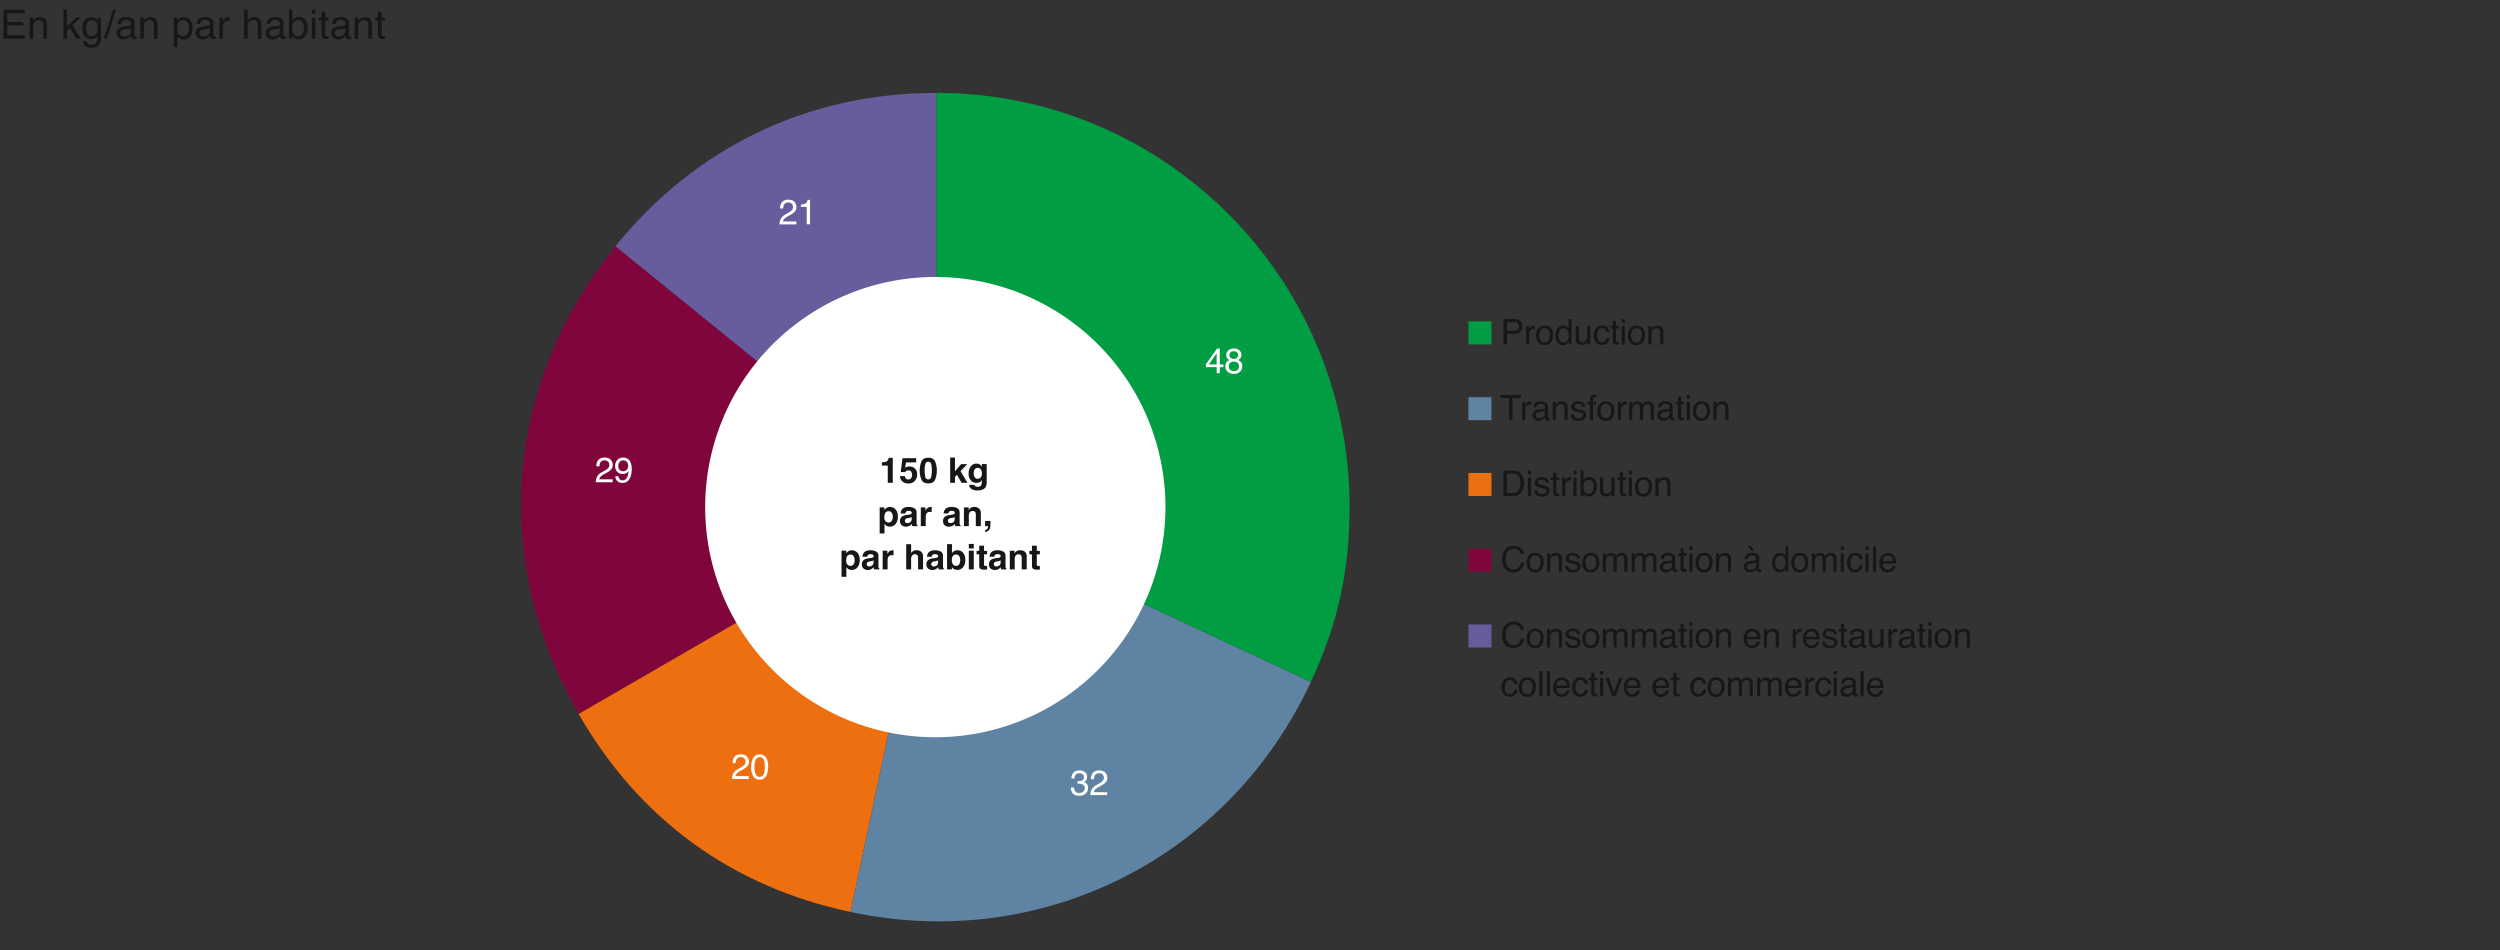 <svg id="Calque_1" data-name="Calque 1" xmlns="http://www.w3.org/2000/svg" viewBox="0 0 1940 737.214">
  <rect x="0" y="0" width="1940" height="737.214" fill="#333333" stroke="none"/>
  <g>
    <path d="M2.689,7.477h16.4v2.768H5.674v6.86h12.4V19.72H5.674v7.66H19.316v2.691H2.689Z" style="fill: #181716"/>
    <path d="M23.039,13.6h2.629v2.338a7.377,7.377,0,0,1,2.477-2.077,6.6,6.6,0,0,1,2.907-.631q3.507,0,4.738,2.446a8.7,8.7,0,0,1,.676,3.83V30.071H33.651V19.689a5.644,5.644,0,0,0-.445-2.43,2.706,2.706,0,0,0-2.677-1.538,5.459,5.459,0,0,0-1.615.2,4.156,4.156,0,0,0-2,1.353,4.069,4.069,0,0,0-.9,1.684,11.305,11.305,0,0,0-.208,2.484v8.629H23.039Z" style="fill: #181716"/>
    <path d="M49.248,7.477h2.661V20.6l7.1-7h3.536l-6.331,6.124L62.9,30.071H59.363l-5.181-8.383-2.273,2.2v6.183H49.248Z" style="fill: #181716"/>
    <path d="M74.217,14.26a7.578,7.578,0,0,1,1.593,1.569V13.752h2.554V28.733a11.083,11.083,0,0,1-.92,4.953q-1.717,3.352-6.485,3.353a7.937,7.937,0,0,1-4.46-1.192,4.65,4.65,0,0,1-2.024-3.73H67.29a3.134,3.134,0,0,0,.795,1.707,4.042,4.042,0,0,0,2.937.923q3.166,0,4.145-2.246a12.706,12.706,0,0,0,.536-4.722,5.416,5.416,0,0,1-1.992,1.877,7.123,7.123,0,0,1-7.745-1.284q-2-1.9-2-6.283a9.541,9.541,0,0,1,2.015-6.46,6.221,6.221,0,0,1,4.864-2.323A5.963,5.963,0,0,1,74.217,14.26Zm.339,2.969a4.012,4.012,0,0,0-3.2-1.477,3.95,3.95,0,0,0-3.978,2.737,10.776,10.776,0,0,0-.567,3.83,6.831,6.831,0,0,0,1.125,4.238,3.623,3.623,0,0,0,3.022,1.453,4.242,4.242,0,0,0,4.178-2.692,8.711,8.711,0,0,0,.673-3.552A6.893,6.893,0,0,0,74.556,17.229Z" style="fill: #181716"/>
    <path d="M87.723,7.477h2.338L82.894,30.071H80.556Z" style="fill: #181716"/>
    <path d="M100.158,20.1a1.5,1.5,0,0,0,1.277-.8,2.452,2.452,0,0,0,.185-1.066,2.263,2.263,0,0,0-1.006-2.061,5.373,5.373,0,0,0-2.878-.641,3.645,3.645,0,0,0-3.07,1.175,3.878,3.878,0,0,0-.66,1.933H91.422q.077-3.055,1.974-4.25a8.08,8.08,0,0,1,4.4-1.2,8.943,8.943,0,0,1,4.717,1.108,3.758,3.758,0,0,1,1.8,3.445v9.491a1.214,1.214,0,0,0,.177.692.852.852,0,0,0,.746.261c.123,0,.262-.008.415-.023s.318-.039.492-.069v2.045a7.807,7.807,0,0,1-.984.231,7.158,7.158,0,0,1-.923.046,2.276,2.276,0,0,1-2.076-1.015,3.9,3.9,0,0,1-.477-1.522A7.036,7.036,0,0,1,99.25,29.81a7.519,7.519,0,0,1-3.491.815,5.194,5.194,0,0,1-3.745-1.39,4.616,4.616,0,0,1-1.453-3.48,4.478,4.478,0,0,1,1.43-3.548,6.811,6.811,0,0,1,3.753-1.552Zm-5.829,7.479a3.251,3.251,0,0,0,2.076.69,6.325,6.325,0,0,0,2.83-.675,3.8,3.8,0,0,0,2.307-3.67V21.7a4.671,4.671,0,0,1-1.3.54,10.956,10.956,0,0,1-1.566.308L97,22.763a6.461,6.461,0,0,0-2.263.629,2.447,2.447,0,0,0-1.284,2.3A2.273,2.273,0,0,0,94.329,27.581Z" style="fill: #181716"/>
    <path d="M108.849,13.6h2.63v2.338a7.365,7.365,0,0,1,2.476-2.077,6.6,6.6,0,0,1,2.907-.631q3.507,0,4.738,2.446a8.7,8.7,0,0,1,.676,3.83V30.071h-2.815V19.689a5.644,5.644,0,0,0-.445-2.43,2.706,2.706,0,0,0-2.677-1.538,5.463,5.463,0,0,0-1.615.2,4.156,4.156,0,0,0-2,1.353,4.069,4.069,0,0,0-.9,1.684,11.368,11.368,0,0,0-.208,2.484v8.629h-2.768Z" style="fill: #181716"/>
    <path d="M134.889,13.675H137.6v2.184a6.732,6.732,0,0,1,1.819-1.738,5.872,5.872,0,0,1,3.3-.923,6.213,6.213,0,0,1,4.765,2.146,8.775,8.775,0,0,1,1.958,6.13q0,5.382-2.825,7.69a6.4,6.4,0,0,1-4.169,1.461,5.68,5.68,0,0,1-3.135-.815,7.223,7.223,0,0,1-1.652-1.584v8.413h-2.768Zm10.416,12.912a7.7,7.7,0,0,0,1.288-4.852,9.022,9.022,0,0,0-.571-3.384,4.189,4.189,0,0,0-7.9.154,11.381,11.381,0,0,0-.571,3.907,8.269,8.269,0,0,0,.571,3.245,4.2,4.2,0,0,0,7.185.93Z" style="fill: #181716"/>
    <path d="M161.466,20.1a1.5,1.5,0,0,0,1.277-.8,2.452,2.452,0,0,0,.185-1.066,2.263,2.263,0,0,0-1.006-2.061,5.373,5.373,0,0,0-2.878-.641,3.645,3.645,0,0,0-3.07,1.175,3.887,3.887,0,0,0-.66,1.933H152.73q.077-3.055,1.974-4.25a8.08,8.08,0,0,1,4.4-1.2,8.943,8.943,0,0,1,4.717,1.108,3.758,3.758,0,0,1,1.8,3.445v9.491a1.214,1.214,0,0,0,.177.692.855.855,0,0,0,.746.261c.123,0,.262-.008.415-.023s.318-.039.492-.069v2.045a7.767,7.767,0,0,1-.984.231,7.158,7.158,0,0,1-.923.046,2.276,2.276,0,0,1-2.076-1.015,3.9,3.9,0,0,1-.477-1.522,7.042,7.042,0,0,1-2.43,1.922,7.526,7.526,0,0,1-3.492.815,5.2,5.2,0,0,1-3.745-1.39,4.616,4.616,0,0,1-1.453-3.48,4.478,4.478,0,0,1,1.43-3.548,6.811,6.811,0,0,1,3.753-1.552Zm-5.829,7.479a3.253,3.253,0,0,0,2.076.69,6.322,6.322,0,0,0,2.83-.675,3.8,3.8,0,0,0,2.308-3.67V21.7a4.691,4.691,0,0,1-1.305.54,10.956,10.956,0,0,1-1.566.308l-1.673.216a6.461,6.461,0,0,0-2.263.629,2.447,2.447,0,0,0-1.284,2.3A2.273,2.273,0,0,0,155.637,27.581Z" style="fill: #181716"/>
    <path d="M170.233,13.6h2.63v2.845a6.293,6.293,0,0,1,1.584-2.023,4.111,4.111,0,0,1,2.907-1.192c.052,0,.139.005.262.016s.333.03.631.061v2.923a4.042,4.042,0,0,0-.454-.062c-.139-.01-.29-.016-.454-.016a3.947,3.947,0,0,0-3.214,1.347A4.694,4.694,0,0,0,173,20.6v9.474h-2.769Z" style="fill: #181716"/>
    <path d="M189.4,7.4h2.769v8.429a8.017,8.017,0,0,1,1.768-1.754,5.974,5.974,0,0,1,3.338-.877q3.584,0,4.86,2.508a8.538,8.538,0,0,1,.693,3.8V30.071H199.98V19.689a5.816,5.816,0,0,0-.461-2.661,2.95,2.95,0,0,0-2.831-1.353,4.717,4.717,0,0,0-3.122,1.184q-1.4,1.185-1.4,4.476v8.736H189.4Z" style="fill: #181716"/>
    <path d="M215.746,20.1a1.5,1.5,0,0,0,1.276-.8,2.437,2.437,0,0,0,.185-1.066,2.261,2.261,0,0,0-1.006-2.061,5.368,5.368,0,0,0-2.878-.641,3.645,3.645,0,0,0-3.07,1.175,3.9,3.9,0,0,0-.66,1.933h-2.584q.078-3.055,1.974-4.25a8.081,8.081,0,0,1,4.4-1.2,8.939,8.939,0,0,1,4.716,1.108,3.758,3.758,0,0,1,1.8,3.445v9.491a1.221,1.221,0,0,0,.177.692.855.855,0,0,0,.746.261c.123,0,.262-.008.415-.023s.318-.039.493-.069v2.045a7.774,7.774,0,0,1-.985.231,7.147,7.147,0,0,1-.923.046,2.277,2.277,0,0,1-2.076-1.015,3.9,3.9,0,0,1-.476-1.522,7.055,7.055,0,0,1-2.431,1.922,7.522,7.522,0,0,1-3.491.815,5.192,5.192,0,0,1-3.745-1.39,4.613,4.613,0,0,1-1.454-3.48,4.478,4.478,0,0,1,1.43-3.548,6.814,6.814,0,0,1,3.753-1.552Zm-5.83,7.479a3.254,3.254,0,0,0,2.077.69,6.328,6.328,0,0,0,2.83-.675,3.8,3.8,0,0,0,2.307-3.67V21.7a4.691,4.691,0,0,1-1.305.54,10.956,10.956,0,0,1-1.566.308l-1.673.216a6.448,6.448,0,0,0-2.262.629,2.447,2.447,0,0,0-1.284,2.3A2.272,2.272,0,0,0,209.916,27.581Z" style="fill: #181716"/>
    <path d="M224.205,7.4H226.9v8.2a6.069,6.069,0,0,1,4.926-2.43,6.456,6.456,0,0,1,5.011,2.115q1.922,2.114,1.922,6.237a10.665,10.665,0,0,1-1.9,6.49,6.169,6.169,0,0,1-5.265,2.584,5.411,5.411,0,0,1-3.181-.907,7.681,7.681,0,0,1-1.652-1.723v2.107h-2.553Zm10.586,18.964a8.758,8.758,0,0,0,1.119-4.706,7.7,7.7,0,0,0-1.119-4.306,3.688,3.688,0,0,0-3.295-1.708,4.6,4.6,0,0,0-3.326,1.4q-1.427,1.4-1.427,4.614a10.163,10.163,0,0,0,.586,3.768,4.051,4.051,0,0,0,4.089,2.722A3.714,3.714,0,0,0,234.791,26.364Z" style="fill: #181716"/>
    <path d="M241.954,7.477h2.815v3.137h-2.815Zm0,6.2h2.815v16.4h-2.815Z" style="fill: #181716"/>
    <path d="M249.506,9h2.8v4.6h2.63v2.26h-2.63V26.61a1.163,1.163,0,0,0,.584,1.154,2.478,2.478,0,0,0,1.077.17c.133,0,.277,0,.43-.011s.333-.024.539-.051v2.2a6.115,6.115,0,0,1-.992.2,9.434,9.434,0,0,1-1.115.062,3.006,3.006,0,0,1-2.63-.992,4.405,4.405,0,0,1-.693-2.576V15.859h-2.23V13.6h2.23Z" style="fill: #181716"/>
    <path d="M266.533,20.1a1.505,1.505,0,0,0,1.277-.8,2.454,2.454,0,0,0,.184-1.066,2.261,2.261,0,0,0-1.006-2.061,5.368,5.368,0,0,0-2.878-.641,3.642,3.642,0,0,0-3.069,1.175,3.887,3.887,0,0,0-.661,1.933H257.8q.078-3.055,1.975-4.25a8.076,8.076,0,0,1,4.4-1.2,8.939,8.939,0,0,1,4.716,1.108,3.759,3.759,0,0,1,1.8,3.445v9.491a1.221,1.221,0,0,0,.176.692.855.855,0,0,0,.746.261c.123,0,.262-.008.415-.023s.318-.039.493-.069v2.045a7.774,7.774,0,0,1-.985.231,7.147,7.147,0,0,1-.923.046,2.277,2.277,0,0,1-2.076-1.015,3.9,3.9,0,0,1-.476-1.522,7.055,7.055,0,0,1-2.431,1.922,7.522,7.522,0,0,1-3.491.815,5.192,5.192,0,0,1-3.745-1.39,4.613,4.613,0,0,1-1.454-3.48,4.478,4.478,0,0,1,1.43-3.548,6.814,6.814,0,0,1,3.753-1.552Zm-5.83,7.479a3.254,3.254,0,0,0,2.077.69,6.328,6.328,0,0,0,2.83-.675,3.8,3.8,0,0,0,2.307-3.67V21.7a4.678,4.678,0,0,1-1.3.54,10.956,10.956,0,0,1-1.566.308l-1.672.216a6.454,6.454,0,0,0-2.263.629,2.447,2.447,0,0,0-1.284,2.3A2.272,2.272,0,0,0,260.7,27.581Z" style="fill: #181716"/>
    <path d="M275.223,13.6h2.63v2.338a7.368,7.368,0,0,1,2.477-2.077,6.592,6.592,0,0,1,2.907-.631q3.507,0,4.737,2.446a8.687,8.687,0,0,1,.677,3.83V30.071h-2.815V19.689a5.628,5.628,0,0,0-.446-2.43,2.706,2.706,0,0,0-2.677-1.538,5.451,5.451,0,0,0-1.614.2,4.158,4.158,0,0,0-2,1.353,4.092,4.092,0,0,0-.9,1.684,11.379,11.379,0,0,0-.207,2.484v8.629h-2.769Z" style="fill: #181716"/>
    <path d="M293.3,9h2.8v4.6h2.631v2.26H296.1V26.61a1.163,1.163,0,0,0,.585,1.154,2.476,2.476,0,0,0,1.076.17c.134,0,.277,0,.431-.011s.333-.024.539-.051v2.2a6.127,6.127,0,0,1-.993.2,9.421,9.421,0,0,1-1.115.062,3.006,3.006,0,0,1-2.63-.992,4.405,4.405,0,0,1-.692-2.576V15.859h-2.231V13.6H293.3Z" style="fill: #181716"/>
  </g>
  <rect x="1139.529" y="249.402" width="17.858" height="17.858" style="fill: #009d43"/>
  <g>
    <path d="M1166.787,247.677h8.763a5.943,5.943,0,0,1,4.195,1.473,5.347,5.347,0,0,1,1.6,4.139,6.022,6.022,0,0,1-1.426,3.992,5.377,5.377,0,0,1-4.364,1.7h-6.115v8.278h-2.652Zm10.289,2.693a5.692,5.692,0,0,0-2.395-.413h-5.242v6.784h5.242a4.98,4.98,0,0,0,2.878-.76,3.018,3.018,0,0,0,1.105-2.679A2.948,2.948,0,0,0,1177.076,250.37Z" style="fill: #181716"/>
    <path d="M1184.244,252.982h2.279v2.466a5.466,5.466,0,0,1,1.373-1.753,3.565,3.565,0,0,1,2.52-1.033c.044,0,.12,0,.227.014s.289.026.546.053v2.533a3.531,3.531,0,0,0-.393-.054c-.12-.008-.251-.013-.394-.013a3.425,3.425,0,0,0-2.785,1.166,4.071,4.071,0,0,0-.973,2.686v8.212h-2.4Z" style="fill: #181716"/>
    <path d="M1203.339,254.407a7.2,7.2,0,0,1,1.892,5.407,9.319,9.319,0,0,1-1.667,5.7,6.018,6.018,0,0,1-5.175,2.25,5.826,5.826,0,0,1-4.647-1.991,7.9,7.9,0,0,1-1.721-5.347,8.545,8.545,0,0,1,1.814-5.727,6.069,6.069,0,0,1,4.871-2.131A6.4,6.4,0,0,1,1203.339,254.407Zm-1.489,9.488a9.07,9.07,0,0,0,.876-4.014,7.211,7.211,0,0,0-.633-3.249,3.553,3.553,0,0,0-3.453-1.97,3.4,3.4,0,0,0-3.163,1.677,7.832,7.832,0,0,0-.989,4.048,6.812,6.812,0,0,0,.989,3.8,3.47,3.47,0,0,0,3.136,1.517A3.267,3.267,0,0,0,1201.85,263.9Z" style="fill: #181716"/>
    <path d="M1215.749,253.422a6.435,6.435,0,0,1,1.447,1.4V247.61h2.306v19.649h-2.159v-1.987a5.186,5.186,0,0,1-1.979,1.907,5.647,5.647,0,0,1-2.616.586,5.285,5.285,0,0,1-4.116-2.006,7.861,7.861,0,0,1-1.74-5.339,9.242,9.242,0,0,1,1.587-5.405,5.188,5.188,0,0,1,4.535-2.286A5.044,5.044,0,0,1,1215.749,253.422Zm-5.356,10.7a3.386,3.386,0,0,0,3.1,1.546,3.264,3.264,0,0,0,2.726-1.432,6.794,6.794,0,0,0,1.067-4.113,6.094,6.094,0,0,0-1.1-4,3.423,3.423,0,0,0-2.718-1.3,3.584,3.584,0,0,0-2.925,1.386,6.373,6.373,0,0,0-1.12,4.079A7.1,7.1,0,0,0,1210.393,264.126Z" style="fill: #181716"/>
    <path d="M1225.215,252.982v9.478a4.072,4.072,0,0,0,.338,1.786,2.342,2.342,0,0,0,2.323,1.28,3.286,3.286,0,0,0,3.323-2.239,9.088,9.088,0,0,0,.481-3.293v-7.012h2.4v14.277h-2.266l.027-2.106a4.835,4.835,0,0,1-1.139,1.372,4.944,4.944,0,0,1-3.269,1.121q-3,0-4.081-2.04a6.165,6.165,0,0,1-.589-2.919v-9.705Z" style="fill: #181716"/>
    <path d="M1247.156,253.742a5.622,5.622,0,0,1,1.82,4.039h-2.332a4.31,4.31,0,0,0-.974-2.193,3.074,3.074,0,0,0-2.44-.873,3.372,3.372,0,0,0-3.279,2.237,8.883,8.883,0,0,0-.639,3.581,6.732,6.732,0,0,0,.906,3.609,3.52,3.52,0,0,0,5.219.554,5,5,0,0,0,1.207-2.489h2.332a5.641,5.641,0,0,1-6.092,5.465,5.461,5.461,0,0,1-4.465-2.046,7.831,7.831,0,0,1-1.667-5.112,8.615,8.615,0,0,1,1.826-5.852,5.9,5.9,0,0,1,4.652-2.093A6.225,6.225,0,0,1,1247.156,253.742Z" style="fill: #181716"/>
    <path d="M1251.582,249h2.427v3.985h2.279v1.96h-2.279v9.318a1.007,1.007,0,0,0,.506,1,2.147,2.147,0,0,0,.933.147c.115,0,.24,0,.373-.009s.289-.021.467-.044v1.906a5.411,5.411,0,0,1-.86.173,8.3,8.3,0,0,1-.966.053,2.6,2.6,0,0,1-2.28-.86,3.818,3.818,0,0,1-.6-2.232v-9.451h-1.933v-1.96h1.933Z" style="fill: #181716"/>
    <path d="M1258.441,247.677h2.44V250.4h-2.44Zm0,5.372h2.44v14.21h-2.44Z" style="fill: #181716"/>
    <path d="M1274.577,254.407a7.2,7.2,0,0,1,1.893,5.407,9.326,9.326,0,0,1-1.667,5.7,6.021,6.021,0,0,1-5.176,2.25,5.828,5.828,0,0,1-4.647-1.991,7.9,7.9,0,0,1-1.72-5.347,8.544,8.544,0,0,1,1.813-5.727,6.069,6.069,0,0,1,4.871-2.131A6.4,6.4,0,0,1,1274.577,254.407Zm-1.489,9.488a9.07,9.07,0,0,0,.876-4.014,7.211,7.211,0,0,0-.633-3.249,3.552,3.552,0,0,0-3.453-1.97,3.4,3.4,0,0,0-3.163,1.677,7.842,7.842,0,0,0-.988,4.048,6.82,6.82,0,0,0,.988,3.8,3.471,3.471,0,0,0,3.137,1.517A3.266,3.266,0,0,0,1273.088,263.9Z" style="fill: #181716"/>
    <path d="M1279.144,252.982h2.279v2.026a6.381,6.381,0,0,1,2.146-1.8,5.726,5.726,0,0,1,2.519-.547q3.039,0,4.106,2.12a7.525,7.525,0,0,1,.586,3.319v9.158h-2.439v-9a4.866,4.866,0,0,0-.387-2.106,2.342,2.342,0,0,0-2.319-1.333,4.746,4.746,0,0,0-1.4.173,3.609,3.609,0,0,0-1.732,1.173,3.533,3.533,0,0,0-.78,1.46,9.825,9.825,0,0,0-.18,2.153v7.478h-2.4Z" style="fill: #181716"/>
  </g>
  <rect x="1139.529" y="308.202" width="17.858" height="17.858" style="fill: #5f83a2"/>
  <g>
    <path d="M1180.279,306.478v2.333h-6.6V326.06H1171V308.811h-6.6v-2.333Z" style="fill: #181716"/>
    <path d="M1181.209,311.783h2.279v2.466a5.466,5.466,0,0,1,1.373-1.753,3.565,3.565,0,0,1,2.52-1.033c.044,0,.12,0,.226.014s.289.026.547.053v2.532a3.764,3.764,0,0,0-.393-.053c-.12-.009-.251-.013-.394-.013a3.423,3.423,0,0,0-2.785,1.166,4.072,4.072,0,0,0-.974,2.686v8.212h-2.4Z" style="fill: #181716"/>
    <path d="M1197.612,317.419a1.3,1.3,0,0,0,1.107-.691,2.135,2.135,0,0,0,.16-.924,1.96,1.96,0,0,0-.872-1.786,4.654,4.654,0,0,0-2.494-.555,3.155,3.155,0,0,0-2.66,1.018,3.362,3.362,0,0,0-.573,1.674h-2.239a4.135,4.135,0,0,1,1.711-3.682,7,7,0,0,1,3.814-1.036,7.751,7.751,0,0,1,4.087.959,3.256,3.256,0,0,1,1.558,2.986v8.225a1.063,1.063,0,0,0,.153.6.743.743,0,0,0,.647.226,3.463,3.463,0,0,0,.36-.02c.133-.013.275-.033.427-.059v1.772a6.658,6.658,0,0,1-.854.2,6.16,6.16,0,0,1-.8.04,1.975,1.975,0,0,1-1.8-.879,3.388,3.388,0,0,1-.413-1.32,6.107,6.107,0,0,1-2.106,1.666,6.52,6.52,0,0,1-3.026.707,4.5,4.5,0,0,1-3.246-1.206,4,4,0,0,1-1.26-3.015,3.88,3.88,0,0,1,1.24-3.075,5.893,5.893,0,0,1,3.252-1.345Zm-5.051,6.482a2.809,2.809,0,0,0,1.8.6,5.482,5.482,0,0,0,2.453-.585,3.3,3.3,0,0,0,2-3.182V318.8a4.08,4.08,0,0,1-1.131.468,9.475,9.475,0,0,1-1.357.267l-1.45.186a5.61,5.61,0,0,0-1.961.546,2.121,2.121,0,0,0-1.112,2A1.968,1.968,0,0,0,1192.561,323.9Z" style="fill: #181716"/>
    <path d="M1204.871,311.783h2.279v2.026a6.384,6.384,0,0,1,2.147-1.8,5.725,5.725,0,0,1,2.518-.547q3.041,0,4.107,2.12a7.539,7.539,0,0,1,.586,3.319v9.158h-2.44v-9a4.882,4.882,0,0,0-.386-2.106,2.343,2.343,0,0,0-2.32-1.333,4.738,4.738,0,0,0-1.4.173,3.609,3.609,0,0,0-1.733,1.173,3.533,3.533,0,0,0-.78,1.46,9.83,9.83,0,0,0-.179,2.153v7.478h-2.4Z" style="fill: #181716"/>
    <path d="M1221.207,321.581a3.442,3.442,0,0,0,.612,1.839,3.893,3.893,0,0,0,3.211,1.16,4.809,4.809,0,0,0,2.395-.58,1.919,1.919,0,0,0,1.034-1.793,1.527,1.527,0,0,0-.826-1.4,9.939,9.939,0,0,0-2.087-.68l-1.937-.48a9.546,9.546,0,0,1-2.736-1.013,3.02,3.02,0,0,1-1.572-2.693,4.09,4.09,0,0,1,1.479-3.279,5.958,5.958,0,0,1,3.979-1.253q3.269,0,4.715,1.893a4.079,4.079,0,0,1,.878,2.586h-2.266a2.72,2.72,0,0,0-.587-1.472,3.811,3.811,0,0,0-2.934-.941,3.575,3.575,0,0,0-2.108.518,1.609,1.609,0,0,0-.717,1.368,1.681,1.681,0,0,0,.942,1.488,5.739,5.739,0,0,0,1.6.585l1.616.387a12.634,12.634,0,0,1,3.532,1.213,3.211,3.211,0,0,1,1.4,2.892,4.383,4.383,0,0,1-1.465,3.293,6.284,6.284,0,0,1-4.46,1.386q-3.225,0-4.568-1.446a5.431,5.431,0,0,1-1.438-3.579Z" style="fill: #181716"/>
    <path d="M1234.277,307.424q.841-1.227,3.24-1.226c.151,0,.306,0,.466.013s.342.022.547.04v2.186c-.252-.018-.433-.028-.546-.033s-.218-.007-.317-.007q-1.1,0-1.321.567a11.08,11.08,0,0,0-.215,2.886h2.4v1.893h-2.4V326.06h-2.373V313.743h-1.987V311.85h1.987v-2.24A4.284,4.284,0,0,1,1234.277,307.424Z" style="fill: #181716"/>
    <path d="M1250.841,313.208a7.2,7.2,0,0,1,1.892,5.407,9.314,9.314,0,0,1-1.667,5.7,6.016,6.016,0,0,1-5.175,2.251,5.829,5.829,0,0,1-4.647-1.991,7.9,7.9,0,0,1-1.721-5.347,8.543,8.543,0,0,1,1.814-5.727,6.069,6.069,0,0,1,4.871-2.131A6.4,6.4,0,0,1,1250.841,313.208Zm-1.489,9.488a9.07,9.07,0,0,0,.876-4.014,7.211,7.211,0,0,0-.633-3.249,3.553,3.553,0,0,0-3.453-1.97,3.4,3.4,0,0,0-3.163,1.677,7.832,7.832,0,0,0-.989,4.048,6.806,6.806,0,0,0,.989,3.794,3.469,3.469,0,0,0,3.136,1.518A3.269,3.269,0,0,0,1249.352,322.7Z" style="fill: #181716"/>
    <path d="M1255.474,311.783h2.279v2.466a5.437,5.437,0,0,1,1.373-1.753,3.561,3.561,0,0,1,2.52-1.033c.043,0,.12,0,.226.014s.289.026.547.053v2.532a3.781,3.781,0,0,0-.394-.053c-.12-.009-.251-.013-.393-.013a3.423,3.423,0,0,0-2.785,1.166,4.066,4.066,0,0,0-.974,2.686v8.212h-2.4Z" style="fill: #181716"/>
    <path d="M1264.225,311.783h2.373v2.026a7.961,7.961,0,0,1,1.546-1.533,4.649,4.649,0,0,1,2.692-.813,4.236,4.236,0,0,1,2.746.84,4.392,4.392,0,0,1,1.066,1.413,4.968,4.968,0,0,1,4.306-2.253,3.967,3.967,0,0,1,3.919,2.079,6.8,6.8,0,0,1,.56,3.013v9.5h-2.493v-9.918a2.312,2.312,0,0,0-.712-1.959,2.824,2.824,0,0,0-1.741-.534,3.452,3.452,0,0,0-2.432.947,4.155,4.155,0,0,0-1.02,3.159v8.305H1272.6v-9.318a4.837,4.837,0,0,0-.347-2.119,2.112,2.112,0,0,0-2.039-1,3.519,3.519,0,0,0-2.473,1.053q-1.113,1.053-1.113,3.812v7.572h-2.4Z" style="fill: #181716"/>
    <path d="M1294.345,317.419a1.3,1.3,0,0,0,1.106-.691,2.12,2.12,0,0,0,.16-.924,1.96,1.96,0,0,0-.872-1.786,4.654,4.654,0,0,0-2.494-.555,3.155,3.155,0,0,0-2.66,1.018,3.363,3.363,0,0,0-.572,1.674h-2.24a4.137,4.137,0,0,1,1.711-3.682,7,7,0,0,1,3.815-1.036,7.751,7.751,0,0,1,4.087.959,3.256,3.256,0,0,1,1.557,2.986v8.225a1.055,1.055,0,0,0,.154.6.739.739,0,0,0,.646.226,3.466,3.466,0,0,0,.361-.02c.132-.013.275-.033.426-.059v1.772a6.691,6.691,0,0,1-.853.2,6.178,6.178,0,0,1-.8.04,1.976,1.976,0,0,1-1.8-.879,3.4,3.4,0,0,1-.413-1.32,6.093,6.093,0,0,1-2.105,1.666,6.521,6.521,0,0,1-3.027.707,4.5,4.5,0,0,1-3.246-1.206,4,4,0,0,1-1.26-3.015,3.877,3.877,0,0,1,1.241-3.075,5.893,5.893,0,0,1,3.252-1.345Zm-5.052,6.482a2.812,2.812,0,0,0,1.8.6,5.482,5.482,0,0,0,2.453-.585,3.3,3.3,0,0,0,2-3.182V318.8a4.08,4.08,0,0,1-1.131.468,9.489,9.489,0,0,1-1.356.267l-1.451.186a5.6,5.6,0,0,0-1.96.546,2.12,2.12,0,0,0-1.113,2A1.968,1.968,0,0,0,1289.293,323.9Z" style="fill: #181716"/>
    <path d="M1302.083,307.8h2.427v3.986h2.279v1.96h-2.279v9.318a1.007,1.007,0,0,0,.506,1,2.147,2.147,0,0,0,.933.147c.115,0,.239,0,.373-.009s.289-.021.467-.045v1.907a5.411,5.411,0,0,1-.86.173,8.3,8.3,0,0,1-.966.053,2.6,2.6,0,0,1-2.28-.86,3.819,3.819,0,0,1-.6-2.233v-9.45h-1.933v-1.96h1.933Z" style="fill: #181716"/>
    <path d="M1308.942,306.478h2.44V309.2h-2.44Zm0,5.372h2.44v14.21h-2.44Z" style="fill: #181716"/>
    <path d="M1325.078,313.208a7.2,7.2,0,0,1,1.893,5.407,9.321,9.321,0,0,1-1.667,5.7,6.019,6.019,0,0,1-5.176,2.251,5.831,5.831,0,0,1-4.647-1.991,7.9,7.9,0,0,1-1.72-5.347,8.542,8.542,0,0,1,1.813-5.727,6.069,6.069,0,0,1,4.871-2.131A6.4,6.4,0,0,1,1325.078,313.208Zm-1.489,9.488a9.07,9.07,0,0,0,.876-4.014,7.211,7.211,0,0,0-.633-3.249,3.552,3.552,0,0,0-3.453-1.97,3.4,3.4,0,0,0-3.163,1.677,7.842,7.842,0,0,0-.988,4.048,6.814,6.814,0,0,0,.988,3.794,3.469,3.469,0,0,0,3.137,1.518A3.268,3.268,0,0,0,1323.589,322.7Z" style="fill: #181716"/>
    <path d="M1329.645,311.783h2.279v2.026a6.381,6.381,0,0,1,2.146-1.8,5.726,5.726,0,0,1,2.519-.547q3.039,0,4.106,2.12a7.525,7.525,0,0,1,.586,3.319v9.158h-2.439v-9a4.866,4.866,0,0,0-.387-2.106,2.342,2.342,0,0,0-2.319-1.333,4.746,4.746,0,0,0-1.4.173,3.6,3.6,0,0,0-1.732,1.173,3.533,3.533,0,0,0-.78,1.46,9.819,9.819,0,0,0-.18,2.153v7.478h-2.4Z" style="fill: #181716"/>
  </g>
  <rect x="1139.529" y="367.002" width="17.858" height="17.858" style="fill: #ed6f0f"/>
  <g>
    <path d="M1166.653,365.278h7.827a7.339,7.339,0,0,1,6.183,2.867,10.662,10.662,0,0,1,1.96,6.625,13.358,13.358,0,0,1-1.157,5.638,7.138,7.138,0,0,1-7.012,4.452h-7.8Zm7.307,17.316a7.009,7.009,0,0,0,2.164-.28,4.78,4.78,0,0,0,2.477-2,8.322,8.322,0,0,0,1.107-3.04,11.765,11.765,0,0,0,.195-2.052,9.724,9.724,0,0,0-1.414-5.652,5.175,5.175,0,0,0-4.555-2.013h-4.6v15.036Z" style="fill: #181716"/>
    <path d="M1185.656,365.278h2.44V368h-2.44Zm0,5.372h2.44v14.21h-2.44Z" style="fill: #181716"/>
    <path d="M1192.874,380.381a3.445,3.445,0,0,0,.612,1.84,3.893,3.893,0,0,0,3.211,1.16,4.812,4.812,0,0,0,2.4-.58,1.919,1.919,0,0,0,1.034-1.793,1.529,1.529,0,0,0-.826-1.4,10.016,10.016,0,0,0-2.087-.679l-1.937-.48a9.576,9.576,0,0,1-2.736-1.013,3.02,3.02,0,0,1-1.572-2.693,4.09,4.09,0,0,1,1.479-3.279,5.954,5.954,0,0,1,3.979-1.254q3.269,0,4.715,1.894a4.076,4.076,0,0,1,.878,2.585h-2.266a2.717,2.717,0,0,0-.587-1.471,3.811,3.811,0,0,0-2.934-.941,3.575,3.575,0,0,0-2.108.518,1.609,1.609,0,0,0-.717,1.368,1.68,1.68,0,0,0,.942,1.487,5.7,5.7,0,0,0,1.6.586l1.616.387a12.642,12.642,0,0,1,3.532,1.212,3.214,3.214,0,0,1,1.4,2.893,4.383,4.383,0,0,1-1.465,3.293,6.284,6.284,0,0,1-4.46,1.386q-3.225,0-4.568-1.447a5.427,5.427,0,0,1-1.438-3.579Z" style="fill: #181716"/>
    <path d="M1205.305,366.6h2.426v3.986h2.28v1.959h-2.28v9.318a1.008,1.008,0,0,0,.506,1,2.171,2.171,0,0,0,.934.146c.115,0,.239,0,.373-.008s.289-.021.467-.045v1.906a5.447,5.447,0,0,1-.861.174,8.281,8.281,0,0,1-.965.053,2.608,2.608,0,0,1-2.281-.86,3.826,3.826,0,0,1-.6-2.233v-9.451h-1.933v-1.959h1.933Z" style="fill: #181716"/>
    <path d="M1212.231,370.584h2.28v2.466a5.437,5.437,0,0,1,1.373-1.753,3.556,3.556,0,0,1,2.519-1.033c.044,0,.12,0,.227.013s.289.027.547.054v2.532a3.561,3.561,0,0,0-.394-.053c-.12-.009-.251-.013-.393-.013a3.427,3.427,0,0,0-2.786,1.166,4.071,4.071,0,0,0-.973,2.686v8.211h-2.4Z" style="fill: #181716"/>
    <path d="M1220.982,365.278h2.44V368h-2.44Zm0,5.372h2.44v14.21h-2.44Z" style="fill: #181716"/>
    <path d="M1226.574,365.212h2.333v7.105a5.255,5.255,0,0,1,4.269-2.107,5.6,5.6,0,0,1,4.343,1.833,7.8,7.8,0,0,1,1.666,5.406,9.24,9.24,0,0,1-1.647,5.625,5.344,5.344,0,0,1-4.562,2.239,4.69,4.69,0,0,1-2.757-.786,6.617,6.617,0,0,1-1.432-1.493v1.826h-2.213Zm9.175,16.436a7.59,7.59,0,0,0,.97-4.079,6.676,6.676,0,0,0-.97-3.733,3.2,3.2,0,0,0-2.855-1.479,3.988,3.988,0,0,0-2.883,1.213,5.437,5.437,0,0,0-1.238,4,8.8,8.8,0,0,0,.509,3.265,3.511,3.511,0,0,0,3.544,2.36A3.219,3.219,0,0,0,1235.749,381.648Z" style="fill: #181716"/>
    <path d="M1244.084,370.584v9.478a4.072,4.072,0,0,0,.338,1.786,2.341,2.341,0,0,0,2.323,1.279,3.284,3.284,0,0,0,3.323-2.239,9.082,9.082,0,0,0,.481-3.292v-7.012h2.4V384.86h-2.265l.026-2.106a4.84,4.84,0,0,1-1.139,1.373,4.944,4.944,0,0,1-3.269,1.12q-3,0-4.081-2.039a6.167,6.167,0,0,1-.589-2.92v-9.7Z" style="fill: #181716"/>
    <path d="M1257.074,366.6h2.427v3.986h2.279v1.959H1259.5v9.318a1.008,1.008,0,0,0,.506,1,2.165,2.165,0,0,0,.933.146c.116,0,.24,0,.373-.008s.29-.021.467-.045v1.906a5.412,5.412,0,0,1-.86.174,8.3,8.3,0,0,1-.966.053,2.606,2.606,0,0,1-2.28-.86,3.819,3.819,0,0,1-.6-2.233v-9.451h-1.932v-1.959h1.932Z" style="fill: #181716"/>
    <path d="M1263.934,365.278h2.439V368h-2.439Zm0,5.372h2.439v14.21h-2.439Z" style="fill: #181716"/>
    <path d="M1280.07,372.009a7.2,7.2,0,0,1,1.893,5.407,9.323,9.323,0,0,1-1.667,5.7,6.018,6.018,0,0,1-5.176,2.251,5.827,5.827,0,0,1-4.646-1.991,7.9,7.9,0,0,1-1.721-5.348,8.54,8.54,0,0,1,1.813-5.726,6.07,6.07,0,0,1,4.872-2.132A6.392,6.392,0,0,1,1280.07,372.009Zm-1.489,9.488a9.071,9.071,0,0,0,.876-4.015,7.2,7.2,0,0,0-.633-3.248,3.55,3.55,0,0,0-3.453-1.97,3.4,3.4,0,0,0-3.163,1.677,7.84,7.84,0,0,0-.988,4.047,6.818,6.818,0,0,0,.988,3.8,3.469,3.469,0,0,0,3.137,1.518A3.268,3.268,0,0,0,1278.581,381.5Z" style="fill: #181716"/>
    <path d="M1284.636,370.584h2.279v2.026a6.384,6.384,0,0,1,2.147-1.8,5.7,5.7,0,0,1,2.518-.547q3.039,0,4.107,2.119a7.549,7.549,0,0,1,.585,3.32v9.157h-2.439v-9a4.872,4.872,0,0,0-.387-2.106,2.342,2.342,0,0,0-2.319-1.333,4.7,4.7,0,0,0-1.4.174,3.593,3.593,0,0,0-1.733,1.173,3.536,3.536,0,0,0-.78,1.459,9.825,9.825,0,0,0-.18,2.153v7.478h-2.4Z" style="fill: #181716"/>
  </g>
  <rect x="1139.529" y="425.802" width="17.858" height="17.858" style="fill: #80053d"/>
  <g>
    <path d="M1180.359,425.505a6.948,6.948,0,0,1,2.253,4.453h-2.587a4.922,4.922,0,0,0-5.34-4.106,5.753,5.753,0,0,0-4.588,2.035q-1.749,2.034-1.748,6.237a9.183,9.183,0,0,0,1.578,5.583,5.471,5.471,0,0,0,4.707,2.141,4.948,4.948,0,0,0,4.387-2.252,8.671,8.671,0,0,0,1.192-3.12h2.586a8.893,8.893,0,0,1-2.267,5.186,8.019,8.019,0,0,1-6.22,2.519,8.151,8.151,0,0,1-5.666-2.067q-3.016-2.734-3.017-8.444a10.871,10.871,0,0,1,2.267-7.109,8.231,8.231,0,0,1,6.758-3.015A7.878,7.878,0,0,1,1180.359,425.505Z" style="fill: #181716"/>
    <path d="M1195.976,430.81a7.2,7.2,0,0,1,1.892,5.406,9.324,9.324,0,0,1-1.667,5.7,6.02,6.02,0,0,1-5.176,2.25,5.827,5.827,0,0,1-4.646-1.99,7.9,7.9,0,0,1-1.721-5.348,8.54,8.54,0,0,1,1.814-5.726,6.07,6.07,0,0,1,4.871-2.132A6.4,6.4,0,0,1,1195.976,430.81Zm-1.49,9.487a9.063,9.063,0,0,0,.876-4.014,7.2,7.2,0,0,0-.633-3.248,3.551,3.551,0,0,0-3.453-1.971,3.4,3.4,0,0,0-3.163,1.678,7.835,7.835,0,0,0-.988,4.047,6.818,6.818,0,0,0,.988,3.8,3.469,3.469,0,0,0,3.137,1.518A3.267,3.267,0,0,0,1194.486,440.3Z" style="fill: #181716"/>
    <path d="M1200.542,429.385h2.279v2.026a6.4,6.4,0,0,1,2.147-1.8,5.722,5.722,0,0,1,2.518-.547q3.04,0,4.107,2.12a7.542,7.542,0,0,1,.586,3.319v9.158h-2.44v-9a4.882,4.882,0,0,0-.386-2.106,2.343,2.343,0,0,0-2.32-1.333,4.738,4.738,0,0,0-1.4.173,3.612,3.612,0,0,0-1.733,1.173,3.539,3.539,0,0,0-.78,1.46,9.825,9.825,0,0,0-.18,2.153v7.478h-2.4Z" style="fill: #181716"/>
    <path d="M1216.877,439.182a3.445,3.445,0,0,0,.612,1.84,3.892,3.892,0,0,0,3.211,1.16,4.823,4.823,0,0,0,2.395-.58,1.919,1.919,0,0,0,1.034-1.793,1.528,1.528,0,0,0-.826-1.4,10,10,0,0,0-2.087-.68l-1.937-.479a9.572,9.572,0,0,1-2.736-1.014,3.018,3.018,0,0,1-1.572-2.693,4.089,4.089,0,0,1,1.479-3.278,5.954,5.954,0,0,1,3.979-1.254q3.268,0,4.715,1.893a4.074,4.074,0,0,1,.877,2.586h-2.265a2.717,2.717,0,0,0-.587-1.471,3.812,3.812,0,0,0-2.934-.941,3.573,3.573,0,0,0-2.108.518,1.609,1.609,0,0,0-.717,1.367,1.681,1.681,0,0,0,.942,1.488,5.7,5.7,0,0,0,1.6.586l1.616.386a12.668,12.668,0,0,1,3.532,1.213,3.214,3.214,0,0,1,1.4,2.893,4.38,4.38,0,0,1-1.465,3.292,6.279,6.279,0,0,1-4.46,1.387q-3.225,0-4.568-1.447a5.429,5.429,0,0,1-1.438-3.579Z" style="fill: #181716"/>
  </g>
  <path d="M1239.16,430.81a7.2,7.2,0,0,1,1.893,5.406,9.324,9.324,0,0,1-1.667,5.7,6.021,6.021,0,0,1-5.176,2.25,5.83,5.83,0,0,1-4.647-1.99,7.9,7.9,0,0,1-1.72-5.348,8.54,8.54,0,0,1,1.813-5.726,6.07,6.07,0,0,1,4.871-2.132A6.4,6.4,0,0,1,1239.16,430.81Zm-1.489,9.487a9.063,9.063,0,0,0,.876-4.014,7.2,7.2,0,0,0-.633-3.248,3.551,3.551,0,0,0-3.453-1.971,3.4,3.4,0,0,0-3.163,1.678,7.835,7.835,0,0,0-.988,4.047,6.818,6.818,0,0,0,.988,3.8,3.469,3.469,0,0,0,3.137,1.518A3.267,3.267,0,0,0,1237.671,440.3Z" style="fill: #181716"/>
  <g>
    <path d="M1243.75,429.385h2.373v2.026a7.961,7.961,0,0,1,1.546-1.533,4.65,4.65,0,0,1,2.692-.814,4.242,4.242,0,0,1,2.746.84,4.4,4.4,0,0,1,1.067,1.413,4.974,4.974,0,0,1,4.305-2.253,3.968,3.968,0,0,1,3.919,2.08,6.8,6.8,0,0,1,.56,3.013v9.5h-2.492v-9.917a2.313,2.313,0,0,0-.713-1.96,2.828,2.828,0,0,0-1.74-.533,3.453,3.453,0,0,0-2.433.946,4.155,4.155,0,0,0-1.019,3.159v8.305h-2.44v-9.318a4.825,4.825,0,0,0-.347-2.119,2.114,2.114,0,0,0-2.039-1,3.515,3.515,0,0,0-2.472,1.053q-1.113,1.053-1.114,3.813v7.571h-2.4Z" style="fill: #181716"/>
    <path d="M1266.218,429.385h2.373v2.026a7.961,7.961,0,0,1,1.546-1.533,4.65,4.65,0,0,1,2.692-.814,4.242,4.242,0,0,1,2.746.84,4.419,4.419,0,0,1,1.067,1.413,4.971,4.971,0,0,1,4.3-2.253,3.968,3.968,0,0,1,3.919,2.08,6.8,6.8,0,0,1,.56,3.013v9.5h-2.492v-9.917a2.316,2.316,0,0,0-.713-1.96,2.829,2.829,0,0,0-1.741-.533,3.453,3.453,0,0,0-2.432.946,4.155,4.155,0,0,0-1.02,3.159v8.305h-2.439v-9.318a4.825,4.825,0,0,0-.347-2.119,2.114,2.114,0,0,0-2.039-1,3.519,3.519,0,0,0-2.473,1.053q-1.113,1.053-1.113,3.813v7.571h-2.4Z" style="fill: #181716"/>
    <path d="M1296.338,435.021a1.3,1.3,0,0,0,1.106-.692,2.115,2.115,0,0,0,.16-.923,1.959,1.959,0,0,0-.872-1.786,4.653,4.653,0,0,0-2.494-.556,3.157,3.157,0,0,0-2.66,1.019,3.363,3.363,0,0,0-.572,1.674h-2.239a4.137,4.137,0,0,1,1.711-3.683,7,7,0,0,1,3.814-1.036,7.751,7.751,0,0,1,4.087.96,3.256,3.256,0,0,1,1.558,2.986v8.225a1.055,1.055,0,0,0,.153.6.742.742,0,0,0,.646.226c.108,0,.227-.007.361-.02s.275-.033.426-.06v1.773a6.87,6.87,0,0,1-.853.2,6.167,6.167,0,0,1-.8.04,1.977,1.977,0,0,1-1.8-.88,3.4,3.4,0,0,1-.413-1.319,6.093,6.093,0,0,1-2.105,1.666,6.533,6.533,0,0,1-3.027.706,4.5,4.5,0,0,1-3.246-1.205,4,4,0,0,1-1.259-3.016,3.88,3.88,0,0,1,1.24-3.075,5.907,5.907,0,0,1,3.252-1.345Zm-5.052,6.482a2.819,2.819,0,0,0,1.8.6,5.483,5.483,0,0,0,2.453-.586,3.3,3.3,0,0,0,2-3.181v-1.93a4.049,4.049,0,0,1-1.131.469,9.629,9.629,0,0,1-1.356.267l-1.45.186a5.576,5.576,0,0,0-1.961.546,2.117,2.117,0,0,0-1.113,1.994A1.968,1.968,0,0,0,1291.286,441.5Z" style="fill: #181716"/>
    <path d="M1304.075,425.4h2.427v3.986h2.279v1.959H1306.5v9.318a1.008,1.008,0,0,0,.506,1,2.165,2.165,0,0,0,.933.146c.116,0,.24,0,.373-.009s.29-.02.467-.044v1.906a5.3,5.3,0,0,1-.86.173,8.076,8.076,0,0,1-.966.054,2.606,2.606,0,0,1-2.28-.86,3.821,3.821,0,0,1-.6-2.233v-9.451h-1.932v-1.959h1.932Z" style="fill: #181716"/>
    <path d="M1310.936,424.079h2.439v2.72h-2.439Zm0,5.372h2.439v14.21h-2.439Z" style="fill: #181716"/>
    <path d="M1327.071,430.81a7.2,7.2,0,0,1,1.893,5.406,9.324,9.324,0,0,1-1.667,5.7,6.02,6.02,0,0,1-5.176,2.25,5.827,5.827,0,0,1-4.646-1.99,7.9,7.9,0,0,1-1.721-5.348,8.54,8.54,0,0,1,1.813-5.726,6.07,6.07,0,0,1,4.871-2.132A6.393,6.393,0,0,1,1327.071,430.81Zm-1.489,9.487a9.063,9.063,0,0,0,.876-4.014,7.2,7.2,0,0,0-.633-3.248,3.551,3.551,0,0,0-3.453-1.971,3.4,3.4,0,0,0-3.163,1.678,7.835,7.835,0,0,0-.988,4.047,6.818,6.818,0,0,0,.988,3.8,3.469,3.469,0,0,0,3.137,1.518A3.267,3.267,0,0,0,1325.582,440.3Z" style="fill: #181716"/>
    <path d="M1331.638,429.385h2.279v2.026a6.406,6.406,0,0,1,2.146-1.8,5.726,5.726,0,0,1,2.519-.547q3.039,0,4.106,2.12a7.528,7.528,0,0,1,.586,3.319v9.158h-2.439v-9a4.866,4.866,0,0,0-.387-2.106,2.342,2.342,0,0,0-2.319-1.333,4.75,4.75,0,0,0-1.4.173A3.609,3.609,0,0,0,1335,432.57a3.539,3.539,0,0,0-.78,1.46,9.825,9.825,0,0,0-.18,2.153v7.478h-2.4Z" style="fill: #181716"/>
    <path d="M1361.538,435.021a1.3,1.3,0,0,0,1.107-.692,2.13,2.13,0,0,0,.16-.923,1.959,1.959,0,0,0-.872-1.786,4.655,4.655,0,0,0-2.495-.556,3.157,3.157,0,0,0-2.66,1.019,3.363,3.363,0,0,0-.572,1.674h-2.239a4.137,4.137,0,0,1,1.711-3.683,7,7,0,0,1,3.814-1.036,7.751,7.751,0,0,1,4.087.96,3.256,3.256,0,0,1,1.558,2.986v8.225a1.055,1.055,0,0,0,.153.6.744.744,0,0,0,.647.226c.107,0,.226-.007.36-.02s.275-.033.427-.06v1.773a6.877,6.877,0,0,1-.854.2,6.167,6.167,0,0,1-.8.04,1.975,1.975,0,0,1-1.8-.88,3.4,3.4,0,0,1-.414-1.319,6.093,6.093,0,0,1-2.105,1.666,6.532,6.532,0,0,1-3.026.706,4.506,4.506,0,0,1-3.247-1.205,4,4,0,0,1-1.259-3.016,3.88,3.88,0,0,1,1.24-3.075,5.907,5.907,0,0,1,3.252-1.345Zm-5.052,6.482a2.819,2.819,0,0,0,1.8.6,5.483,5.483,0,0,0,2.453-.586,3.3,3.3,0,0,0,2-3.181v-1.93a4.049,4.049,0,0,1-1.131.469,9.6,9.6,0,0,1-1.356.267l-1.45.186a5.582,5.582,0,0,0-1.961.546,2.118,2.118,0,0,0-1.112,1.994A1.968,1.968,0,0,0,1356.486,441.5Zm4.8-14.011h-1.826l-3.573-3.853h2.972Z" style="fill: #181716"/>
    <path d="M1383.979,429.825a6.427,6.427,0,0,1,1.448,1.4v-7.211h2.305v19.648h-2.159v-1.986a5.181,5.181,0,0,1-1.978,1.906,5.649,5.649,0,0,1-2.616.586,5.289,5.289,0,0,1-4.117-2,7.865,7.865,0,0,1-1.74-5.339,9.243,9.243,0,0,1,1.587-5.406,5.191,5.191,0,0,1,4.535-2.286A5.036,5.036,0,0,1,1383.979,429.825Zm-5.356,10.7a3.388,3.388,0,0,0,3.1,1.547,3.264,3.264,0,0,0,2.725-1.433,6.792,6.792,0,0,0,1.068-4.113,6.1,6.1,0,0,0-1.1-4,3.424,3.424,0,0,0-2.719-1.3,3.587,3.587,0,0,0-2.925,1.386,6.377,6.377,0,0,0-1.12,4.079A7.105,7.105,0,0,0,1378.623,440.528Z" style="fill: #181716"/>
    <path d="M1401.39,430.81a7.2,7.2,0,0,1,1.892,5.406,9.317,9.317,0,0,1-1.667,5.7,6.02,6.02,0,0,1-5.176,2.25,5.827,5.827,0,0,1-4.646-1.99,7.9,7.9,0,0,1-1.721-5.348,8.54,8.54,0,0,1,1.814-5.726,6.07,6.07,0,0,1,4.871-2.132A6.4,6.4,0,0,1,1401.39,430.81Zm-1.49,9.487a9.063,9.063,0,0,0,.876-4.014,7.217,7.217,0,0,0-.632-3.248,3.553,3.553,0,0,0-3.454-1.971,3.4,3.4,0,0,0-3.163,1.678,7.835,7.835,0,0,0-.988,4.047,6.818,6.818,0,0,0,.988,3.8,3.47,3.47,0,0,0,3.137,1.518A3.267,3.267,0,0,0,1399.9,440.3Z" style="fill: #181716"/>
    <path d="M1405.955,429.385h2.373v2.026a7.961,7.961,0,0,1,1.546-1.533,4.65,4.65,0,0,1,2.692-.814,4.242,4.242,0,0,1,2.746.84,4.4,4.4,0,0,1,1.067,1.413,5.187,5.187,0,0,1,1.88-1.7,5.24,5.24,0,0,1,2.426-.554,3.969,3.969,0,0,1,3.919,2.08,6.8,6.8,0,0,1,.559,3.013v9.5h-2.492v-9.917a2.313,2.313,0,0,0-.713-1.96,2.828,2.828,0,0,0-1.74-.533,3.453,3.453,0,0,0-2.433.946,4.155,4.155,0,0,0-1.019,3.159v8.305h-2.44v-9.318a4.825,4.825,0,0,0-.347-2.119,2.113,2.113,0,0,0-2.039-1,3.515,3.515,0,0,0-2.472,1.053q-1.113,1.053-1.114,3.813v7.571h-2.4Z" style="fill: #181716"/>
    <path d="M1428.424,424.079h2.439v2.72h-2.439Zm0,5.372h2.439v14.21h-2.439Z" style="fill: #181716"/>
    <path d="M1443.646,430.145a5.616,5.616,0,0,1,1.82,4.039h-2.332a4.31,4.31,0,0,0-.974-2.193,3.073,3.073,0,0,0-2.439-.873,3.372,3.372,0,0,0-3.28,2.236,8.908,8.908,0,0,0-.639,3.582,6.737,6.737,0,0,0,.906,3.608,3.521,3.521,0,0,0,5.219.555,5,5,0,0,0,1.207-2.49h2.332a5.641,5.641,0,0,1-6.092,5.465,5.46,5.46,0,0,1-4.465-2.046,7.831,7.831,0,0,1-1.667-5.112,8.62,8.62,0,0,1,1.826-5.852,5.9,5.9,0,0,1,4.653-2.093A6.217,6.217,0,0,1,1443.646,430.145Z" style="fill: #181716"/>
    <path d="M1447.593,424.079h2.439v2.72h-2.439Zm0,5.372h2.439v14.21h-2.439Z" style="fill: #181716"/>
    <path d="M1453.451,424.079h2.4v19.582h-2.4Z" style="fill: #181716"/>
    <path d="M1468,429.778a5.416,5.416,0,0,1,2.159,1.846,6.4,6.4,0,0,1,.954,2.52,16.6,16.6,0,0,1,.212,3.146h-10.383a6.152,6.152,0,0,0,1.018,3.5,3.394,3.394,0,0,0,2.949,1.317,3.788,3.788,0,0,0,2.976-1.246,4.252,4.252,0,0,0,.881-1.674h2.359a4.94,4.94,0,0,1-.62,1.753,6.3,6.3,0,0,1-1.174,1.58,5.54,5.54,0,0,1-2.685,1.44,8.129,8.129,0,0,1-1.946.212,5.956,5.956,0,0,1-4.49-1.939,7.573,7.573,0,0,1-1.842-5.432,8.234,8.234,0,0,1,1.855-5.585,6.1,6.1,0,0,1,4.849-2.147A6.447,6.447,0,0,1,1468,429.778Zm.859,5.6a6.26,6.26,0,0,0-.674-2.492,3.448,3.448,0,0,0-3.265-1.733,3.6,3.6,0,0,0-2.749,1.193,4.527,4.527,0,0,0-1.177,3.032Z" style="fill: #181716"/>
  </g>
  <rect x="1139.529" y="484.602" width="17.858" height="17.858" style="fill: #675d9d"/>
  <g>
    <path d="M1180.359,484.3a6.948,6.948,0,0,1,2.253,4.453h-2.587a4.922,4.922,0,0,0-5.34-4.106,5.753,5.753,0,0,0-4.588,2.035q-1.749,2.034-1.748,6.236a9.184,9.184,0,0,0,1.578,5.584,5.471,5.471,0,0,0,4.707,2.141,4.948,4.948,0,0,0,4.387-2.252,8.671,8.671,0,0,0,1.192-3.12h2.586a8.89,8.89,0,0,1-2.267,5.185,8.016,8.016,0,0,1-6.22,2.52,8.151,8.151,0,0,1-5.666-2.067q-3.016-2.736-3.017-8.444a10.875,10.875,0,0,1,2.267-7.11,8.233,8.233,0,0,1,6.758-3.014A7.878,7.878,0,0,1,1180.359,484.3Z" style="fill: #181716"/>
    <path d="M1195.976,489.606a7.208,7.208,0,0,1,1.892,5.407,9.326,9.326,0,0,1-1.667,5.7,6.02,6.02,0,0,1-5.176,2.25,5.827,5.827,0,0,1-4.646-1.99,7.9,7.9,0,0,1-1.721-5.348,8.545,8.545,0,0,1,1.814-5.727,6.072,6.072,0,0,1,4.871-2.131A6.4,6.4,0,0,1,1195.976,489.606Zm-1.49,9.488a9.063,9.063,0,0,0,.876-4.014,7.2,7.2,0,0,0-.633-3.248,3.551,3.551,0,0,0-3.453-1.971,3.4,3.4,0,0,0-3.163,1.678,7.835,7.835,0,0,0-.988,4.047,6.818,6.818,0,0,0,.988,3.795,3.468,3.468,0,0,0,3.137,1.517A3.266,3.266,0,0,0,1194.486,499.094Z" style="fill: #181716"/>
    <path d="M1200.542,488.182h2.279v2.026a6.388,6.388,0,0,1,2.147-1.8,5.722,5.722,0,0,1,2.518-.547q3.04,0,4.107,2.12a7.539,7.539,0,0,1,.586,3.319v9.158h-2.44v-9a4.882,4.882,0,0,0-.386-2.106,2.343,2.343,0,0,0-2.32-1.333,4.738,4.738,0,0,0-1.4.173,3.612,3.612,0,0,0-1.733,1.173,3.533,3.533,0,0,0-.78,1.46,9.825,9.825,0,0,0-.18,2.153v7.478h-2.4Z" style="fill: #181716"/>
    <path d="M1216.877,497.979a3.445,3.445,0,0,0,.612,1.84,3.892,3.892,0,0,0,3.211,1.16,4.813,4.813,0,0,0,2.395-.581,1.917,1.917,0,0,0,1.034-1.793,1.528,1.528,0,0,0-.826-1.4,10,10,0,0,0-2.087-.68l-1.937-.48a9.546,9.546,0,0,1-2.736-1.013,3.018,3.018,0,0,1-1.572-2.693,4.088,4.088,0,0,1,1.479-3.278,5.954,5.954,0,0,1,3.979-1.254q3.268,0,4.715,1.893a4.074,4.074,0,0,1,.877,2.586h-2.265a2.723,2.723,0,0,0-.587-1.472,3.812,3.812,0,0,0-2.934-.94,3.573,3.573,0,0,0-2.108.518,1.609,1.609,0,0,0-.717,1.367,1.681,1.681,0,0,0,.942,1.488,5.676,5.676,0,0,0,1.6.585l1.616.387a12.668,12.668,0,0,1,3.532,1.213,3.213,3.213,0,0,1,1.4,2.893,4.38,4.38,0,0,1-1.465,3.292,6.284,6.284,0,0,1-4.46,1.386q-3.225,0-4.568-1.446a5.429,5.429,0,0,1-1.438-3.579Z" style="fill: #181716"/>
    <path d="M1239.2,489.606a7.2,7.2,0,0,1,1.893,5.407,9.326,9.326,0,0,1-1.667,5.7,6.021,6.021,0,0,1-5.176,2.25,5.827,5.827,0,0,1-4.646-1.99,7.9,7.9,0,0,1-1.721-5.348,8.544,8.544,0,0,1,1.813-5.727,6.072,6.072,0,0,1,4.871-2.131A6.4,6.4,0,0,1,1239.2,489.606Zm-1.489,9.488a9.063,9.063,0,0,0,.876-4.014,7.2,7.2,0,0,0-.633-3.248,3.551,3.551,0,0,0-3.453-1.971,3.4,3.4,0,0,0-3.163,1.678,7.835,7.835,0,0,0-.988,4.047,6.818,6.818,0,0,0,.988,3.795,3.468,3.468,0,0,0,3.137,1.517A3.266,3.266,0,0,0,1237.71,499.094Z" style="fill: #181716"/>
    <path d="M1243.766,488.182h2.373v2.026a7.961,7.961,0,0,1,1.546-1.533,4.65,4.65,0,0,1,2.692-.814,4.242,4.242,0,0,1,2.746.84,4.392,4.392,0,0,1,1.066,1.413,4.974,4.974,0,0,1,4.306-2.253,3.968,3.968,0,0,1,3.919,2.08,6.8,6.8,0,0,1,.56,3.013v9.5h-2.493v-9.917a2.315,2.315,0,0,0-.712-1.96,2.829,2.829,0,0,0-1.741-.533,3.451,3.451,0,0,0-2.432.946,4.155,4.155,0,0,0-1.02,3.159v8.305h-2.439V493.14a4.84,4.84,0,0,0-.347-2.119,2.112,2.112,0,0,0-2.039-1,3.519,3.519,0,0,0-2.473,1.053q-1.113,1.053-1.113,3.813v7.571h-2.4Z" style="fill: #181716"/>
    <path d="M1266.234,488.182h2.373v2.026a7.989,7.989,0,0,1,1.546-1.533,4.653,4.653,0,0,1,2.693-.814,4.245,4.245,0,0,1,2.746.84,4.406,4.406,0,0,1,1.066,1.413,5.187,5.187,0,0,1,1.88-1.7,5.24,5.24,0,0,1,2.426-.554,3.968,3.968,0,0,1,3.919,2.08,6.8,6.8,0,0,1,.559,3.013v9.5h-2.492v-9.917a2.313,2.313,0,0,0-.713-1.96,2.824,2.824,0,0,0-1.74-.533,3.455,3.455,0,0,0-2.433.946,4.159,4.159,0,0,0-1.019,3.159v8.305h-2.44V493.14a4.842,4.842,0,0,0-.346-2.119,2.112,2.112,0,0,0-2.039-1,3.515,3.515,0,0,0-2.473,1.053q-1.113,1.053-1.113,3.813v7.571h-2.4Z" style="fill: #181716"/>
    <path d="M1296.354,493.818a1.3,1.3,0,0,0,1.106-.692,2.133,2.133,0,0,0,.16-.923,1.959,1.959,0,0,0-.872-1.786,4.644,4.644,0,0,0-2.494-.556,3.158,3.158,0,0,0-2.66,1.018,3.363,3.363,0,0,0-.573,1.675h-2.239a4.137,4.137,0,0,1,1.711-3.683,7,7,0,0,1,3.815-1.036,7.754,7.754,0,0,1,4.087.96,3.256,3.256,0,0,1,1.557,2.986v8.225a1.057,1.057,0,0,0,.153.6.743.743,0,0,0,.647.227c.107,0,.227-.007.36-.02s.276-.033.427-.06v1.772a6.733,6.733,0,0,1-.853.2,6.364,6.364,0,0,1-.8.04,1.977,1.977,0,0,1-1.8-.88,3.4,3.4,0,0,1-.413-1.32,6.074,6.074,0,0,1-2.106,1.666,6.517,6.517,0,0,1-3.026.707,4.5,4.5,0,0,1-3.246-1.2,4,4,0,0,1-1.26-3.016,3.88,3.88,0,0,1,1.24-3.075,5.914,5.914,0,0,1,3.252-1.345ZM1291.3,500.3a2.817,2.817,0,0,0,1.8.6,5.485,5.485,0,0,0,2.453-.585,3.3,3.3,0,0,0,2-3.181V495.2a4.05,4.05,0,0,1-1.131.468,9.62,9.62,0,0,1-1.357.268l-1.45.186a5.613,5.613,0,0,0-1.961.545,2.121,2.121,0,0,0-1.112,2A1.97,1.97,0,0,0,1291.3,500.3Z" style="fill: #181716"/>
    <path d="M1304.092,484.2h2.427v3.986h2.279v1.959h-2.279v9.318a1.006,1.006,0,0,0,.5,1,2.152,2.152,0,0,0,.934.147c.115,0,.239,0,.373-.009s.289-.02.467-.044v1.906a5.346,5.346,0,0,1-.86.173,8.088,8.088,0,0,1-.966.054,2.609,2.609,0,0,1-2.281-.86,3.831,3.831,0,0,1-.6-2.233v-9.451h-1.933v-1.959h1.933Z" style="fill: #181716"/>
    <path d="M1310.951,482.876h2.44v2.72h-2.44Zm0,5.372h2.44v14.21h-2.44Z" style="fill: #181716"/>
    <path d="M1327.087,489.606a7.2,7.2,0,0,1,1.892,5.407,9.319,9.319,0,0,1-1.667,5.7,6.018,6.018,0,0,1-5.175,2.25,5.83,5.83,0,0,1-4.647-1.99,7.9,7.9,0,0,1-1.72-5.348,8.544,8.544,0,0,1,1.813-5.727,6.072,6.072,0,0,1,4.871-2.131A6.4,6.4,0,0,1,1327.087,489.606Zm-1.489,9.488a9.063,9.063,0,0,0,.876-4.014,7.2,7.2,0,0,0-.633-3.248,3.552,3.552,0,0,0-3.453-1.971,3.4,3.4,0,0,0-3.163,1.678,7.826,7.826,0,0,0-.989,4.047,6.81,6.81,0,0,0,.989,3.795,3.468,3.468,0,0,0,3.136,1.517A3.267,3.267,0,0,0,1325.6,499.094Z" style="fill: #181716"/>
    <path d="M1331.653,488.182h2.28v2.026a6.375,6.375,0,0,1,2.146-1.8,5.726,5.726,0,0,1,2.519-.547q3.039,0,4.106,2.12a7.525,7.525,0,0,1,.586,3.319v9.158h-2.439v-9a4.866,4.866,0,0,0-.387-2.106,2.342,2.342,0,0,0-2.319-1.333,4.741,4.741,0,0,0-1.4.173,3.609,3.609,0,0,0-1.732,1.173,3.536,3.536,0,0,0-.781,1.46,9.836,9.836,0,0,0-.179,2.153v7.478h-2.4Z" style="fill: #181716"/>
    <path d="M1362.721,488.575a5.416,5.416,0,0,1,2.159,1.846,6.406,6.406,0,0,1,.954,2.519,16.611,16.611,0,0,1,.212,3.146h-10.384a6.161,6.161,0,0,0,1.019,3.5,3.394,3.394,0,0,0,2.949,1.316,3.788,3.788,0,0,0,2.975-1.245,4.239,4.239,0,0,0,.881-1.674h2.36a4.987,4.987,0,0,1-.62,1.753,6.34,6.34,0,0,1-1.174,1.58,5.55,5.55,0,0,1-2.686,1.439,8.061,8.061,0,0,1-1.945.213,5.953,5.953,0,0,1-4.49-1.939,7.57,7.57,0,0,1-1.842-5.432,8.237,8.237,0,0,1,1.854-5.585,6.105,6.105,0,0,1,4.85-2.147A6.45,6.45,0,0,1,1362.721,488.575Zm.859,5.605a6.26,6.26,0,0,0-.675-2.492,3.445,3.445,0,0,0-3.264-1.733,3.6,3.6,0,0,0-2.749,1.192,4.527,4.527,0,0,0-1.177,3.033Z" style="fill: #181716"/>
    <path d="M1368.812,488.182h2.28v2.026a6.385,6.385,0,0,1,2.146-1.8,5.726,5.726,0,0,1,2.519-.547q3.039,0,4.106,2.12a7.525,7.525,0,0,1,.586,3.319v9.158h-2.439v-9a4.866,4.866,0,0,0-.387-2.106,2.342,2.342,0,0,0-2.319-1.333,4.746,4.746,0,0,0-1.4.173,3.609,3.609,0,0,0-1.732,1.173,3.522,3.522,0,0,0-.78,1.46,9.763,9.763,0,0,0-.18,2.153v7.478h-2.4Z" style="fill: #181716"/>
    <path d="M1391.128,488.182h2.279v2.465a5.454,5.454,0,0,1,1.373-1.752,3.561,3.561,0,0,1,2.52-1.034c.044,0,.12,0,.226.014s.289.026.547.053v2.533a3.514,3.514,0,0,0-.393-.053c-.12-.009-.251-.013-.394-.013a3.42,3.42,0,0,0-2.785,1.166,4.068,4.068,0,0,0-.974,2.686v8.211h-2.4Z" style="fill: #181716"/>
    <path d="M1408.7,488.575a5.409,5.409,0,0,1,2.159,1.846,6.407,6.407,0,0,1,.955,2.519,16.717,16.717,0,0,1,.211,3.146h-10.383a6.161,6.161,0,0,0,1.018,3.5,3.4,3.4,0,0,0,2.949,1.316,3.789,3.789,0,0,0,2.976-1.245,4.252,4.252,0,0,0,.881-1.674h2.359a4.947,4.947,0,0,1-.62,1.753,6.291,6.291,0,0,1-1.174,1.58,5.547,5.547,0,0,1-2.685,1.439,8.07,8.07,0,0,1-1.946.213,5.956,5.956,0,0,1-4.49-1.939,7.574,7.574,0,0,1-1.842-5.432,8.238,8.238,0,0,1,1.855-5.585,6.1,6.1,0,0,1,4.85-2.147A6.446,6.446,0,0,1,1408.7,488.575Zm.86,5.605a6.276,6.276,0,0,0-.675-2.492,3.447,3.447,0,0,0-3.265-1.733,3.6,3.6,0,0,0-2.749,1.192,4.532,4.532,0,0,0-1.177,3.033Z" style="fill: #181716"/>
    <path d="M1416.215,497.979a3.445,3.445,0,0,0,.612,1.84,3.892,3.892,0,0,0,3.211,1.16,4.813,4.813,0,0,0,2.395-.581,1.917,1.917,0,0,0,1.034-1.793,1.53,1.53,0,0,0-.826-1.4,10,10,0,0,0-2.087-.68l-1.937-.48a9.546,9.546,0,0,1-2.736-1.013,3.018,3.018,0,0,1-1.572-2.693,4.088,4.088,0,0,1,1.479-3.278,5.952,5.952,0,0,1,3.979-1.254q3.268,0,4.714,1.893a4.069,4.069,0,0,1,.878,2.586h-2.265a2.723,2.723,0,0,0-.587-1.472,3.812,3.812,0,0,0-2.934-.94,3.573,3.573,0,0,0-2.108.518,1.609,1.609,0,0,0-.717,1.367,1.68,1.68,0,0,0,.941,1.488,5.7,5.7,0,0,0,1.6.585l1.616.387a12.645,12.645,0,0,1,3.531,1.213,3.212,3.212,0,0,1,1.4,2.893,4.38,4.38,0,0,1-1.465,3.292,6.286,6.286,0,0,1-4.46,1.386q-3.225,0-4.568-1.446a5.429,5.429,0,0,1-1.438-3.579Z" style="fill: #181716"/>
    <path d="M1428.646,484.2h2.426v3.986h2.28v1.959h-2.28v9.318a1,1,0,0,0,.506,1,2.152,2.152,0,0,0,.934.147c.115,0,.239,0,.373-.009s.289-.02.467-.044v1.906a5.336,5.336,0,0,1-.861.173,8.076,8.076,0,0,1-.966.054,2.607,2.607,0,0,1-2.28-.86,3.831,3.831,0,0,1-.6-2.233v-9.451h-1.933v-1.959h1.933Z" style="fill: #181716"/>
    <path d="M1443.157,493.818a1.3,1.3,0,0,0,1.107-.692,2.133,2.133,0,0,0,.16-.923,1.959,1.959,0,0,0-.872-1.786,4.644,4.644,0,0,0-2.494-.556,3.162,3.162,0,0,0-2.661,1.018,3.363,3.363,0,0,0-.572,1.675h-2.239a4.137,4.137,0,0,1,1.711-3.683,7,7,0,0,1,3.814-1.036,7.751,7.751,0,0,1,4.087.96,3.256,3.256,0,0,1,1.558,2.986v8.225a1.057,1.057,0,0,0,.153.6.743.743,0,0,0,.647.227c.107,0,.226-.007.36-.02s.275-.033.427-.06v1.772a6.7,6.7,0,0,1-.854.2,6.353,6.353,0,0,1-.8.04,1.975,1.975,0,0,1-1.8-.88,3.388,3.388,0,0,1-.413-1.32,6.084,6.084,0,0,1-2.106,1.666,6.52,6.52,0,0,1-3.026.707,4.5,4.5,0,0,1-3.246-1.2,4,4,0,0,1-1.26-3.016,3.88,3.88,0,0,1,1.24-3.075,5.907,5.907,0,0,1,3.252-1.345Zm-5.052,6.482a2.819,2.819,0,0,0,1.8.6,5.482,5.482,0,0,0,2.453-.585,3.3,3.3,0,0,0,2-3.181V495.2a4.042,4.042,0,0,1-1.13.468,9.648,9.648,0,0,1-1.357.268l-1.45.186a5.606,5.606,0,0,0-1.961.545,2.121,2.121,0,0,0-1.112,2A1.972,1.972,0,0,0,1438.105,500.3Z" style="fill: #181716"/>
    <path d="M1452.814,488.182v9.477a4.086,4.086,0,0,0,.338,1.786,2.343,2.343,0,0,0,2.324,1.28,3.284,3.284,0,0,0,3.323-2.239,9.112,9.112,0,0,0,.48-3.293v-7.011h2.4v14.276h-2.266l.026-2.106a4.82,4.82,0,0,1-1.138,1.373,4.953,4.953,0,0,1-3.27,1.12q-3,0-4.081-2.04a6.172,6.172,0,0,1-.589-2.919v-9.7Z" style="fill: #181716"/>
    <path d="M1465.392,488.182h2.279v2.465a5.425,5.425,0,0,1,1.373-1.752,3.557,3.557,0,0,1,2.519-1.034c.044,0,.121,0,.227.014s.289.026.547.053v2.533a3.561,3.561,0,0,0-.394-.053c-.12-.009-.251-.013-.393-.013a3.42,3.42,0,0,0-2.785,1.166,4.063,4.063,0,0,0-.974,2.686v8.211h-2.4Z" style="fill: #181716"/>
    <path d="M1481.8,493.818a1.3,1.3,0,0,0,1.106-.692,2.117,2.117,0,0,0,.161-.923,1.957,1.957,0,0,0-.873-1.786,4.644,4.644,0,0,0-2.494-.556,3.159,3.159,0,0,0-2.66,1.018,3.363,3.363,0,0,0-.572,1.675h-2.239a4.137,4.137,0,0,1,1.711-3.683,7,7,0,0,1,3.814-1.036,7.751,7.751,0,0,1,4.087.96,3.256,3.256,0,0,1,1.558,2.986v8.225a1.049,1.049,0,0,0,.153.6.739.739,0,0,0,.646.227c.108,0,.227-.007.361-.02s.275-.033.426-.06v1.772a6.733,6.733,0,0,1-.853.2,6.353,6.353,0,0,1-.8.04,1.977,1.977,0,0,1-1.8-.88,3.4,3.4,0,0,1-.413-1.32,6.07,6.07,0,0,1-2.105,1.666,6.521,6.521,0,0,1-3.027.707,4.5,4.5,0,0,1-3.246-1.2,4,4,0,0,1-1.259-3.016,3.88,3.88,0,0,1,1.24-3.075,5.907,5.907,0,0,1,3.252-1.345Zm-5.052,6.482a2.819,2.819,0,0,0,1.8.6,5.482,5.482,0,0,0,2.453-.585,3.3,3.3,0,0,0,2-3.181V495.2a4.05,4.05,0,0,1-1.131.468,9.635,9.635,0,0,1-1.356.268l-1.45.186a5.606,5.606,0,0,0-1.961.545,2.121,2.121,0,0,0-1.113,2A1.97,1.97,0,0,0,1476.743,500.3Z" style="fill: #181716"/>
    <path d="M1489.533,484.2h2.427v3.986h2.279v1.959h-2.279v9.318a1,1,0,0,0,.506,1,2.147,2.147,0,0,0,.933.147c.116,0,.24,0,.373-.009s.29-.02.467-.044v1.906a5.3,5.3,0,0,1-.86.173,8.076,8.076,0,0,1-.966.054,2.606,2.606,0,0,1-2.28-.86,3.823,3.823,0,0,1-.6-2.233v-9.451H1487.6v-1.959h1.932Z" style="fill: #181716"/>
    <path d="M1496.393,482.876h2.439v2.72h-2.439Zm0,5.372h2.439v14.21h-2.439Z" style="fill: #181716"/>
    <path d="M1512.528,489.606a7.2,7.2,0,0,1,1.893,5.407,9.326,9.326,0,0,1-1.667,5.7,6.02,6.02,0,0,1-5.176,2.25,5.827,5.827,0,0,1-4.646-1.99,7.9,7.9,0,0,1-1.721-5.348,8.544,8.544,0,0,1,1.813-5.727,6.072,6.072,0,0,1,4.872-2.131A6.4,6.4,0,0,1,1512.528,489.606Zm-1.489,9.488a9.063,9.063,0,0,0,.876-4.014,7.2,7.2,0,0,0-.633-3.248,3.551,3.551,0,0,0-3.453-1.971,3.4,3.4,0,0,0-3.163,1.678,7.835,7.835,0,0,0-.988,4.047,6.818,6.818,0,0,0,.988,3.795,3.468,3.468,0,0,0,3.137,1.517A3.266,3.266,0,0,0,1511.039,499.094Z" style="fill: #181716"/>
    <path d="M1517.1,488.182h2.279v2.026a6.388,6.388,0,0,1,2.147-1.8,5.719,5.719,0,0,1,2.518-.547q3.039,0,4.107,2.12a7.541,7.541,0,0,1,.585,3.319v9.158h-2.439v-9a4.866,4.866,0,0,0-.387-2.106,2.342,2.342,0,0,0-2.319-1.333,4.738,4.738,0,0,0-1.4.173,3.607,3.607,0,0,0-1.733,1.173,3.533,3.533,0,0,0-.78,1.46,9.825,9.825,0,0,0-.18,2.153v7.478h-2.4Z" style="fill: #181716"/>
  </g>
  <g>
    <path d="M1175.62,526.75a5.616,5.616,0,0,1,1.819,4.039h-2.332a4.3,4.3,0,0,0-.973-2.193,3.076,3.076,0,0,0-2.44-.873,3.372,3.372,0,0,0-3.279,2.237,8.882,8.882,0,0,0-.64,3.581,6.726,6.726,0,0,0,.907,3.608,3.518,3.518,0,0,0,5.218.555,4.991,4.991,0,0,0,1.207-2.49h2.332a5.641,5.641,0,0,1-6.091,5.466,5.46,5.46,0,0,1-4.465-2.046,7.828,7.828,0,0,1-1.667-5.113,8.614,8.614,0,0,1,1.826-5.851,5.9,5.9,0,0,1,4.652-2.093A6.225,6.225,0,0,1,1175.62,526.75Z" style="fill: #181716"/>
    <path d="M1189.91,527.415a7.2,7.2,0,0,1,1.893,5.407,9.321,9.321,0,0,1-1.667,5.7,6.019,6.019,0,0,1-5.176,2.251,5.831,5.831,0,0,1-4.647-1.991,7.9,7.9,0,0,1-1.72-5.347,8.542,8.542,0,0,1,1.813-5.727,6.069,6.069,0,0,1,4.871-2.131A6.4,6.4,0,0,1,1189.91,527.415Zm-1.489,9.488a9.07,9.07,0,0,0,.876-4.014,7.211,7.211,0,0,0-.633-3.249,3.552,3.552,0,0,0-3.453-1.97,3.4,3.4,0,0,0-3.163,1.677,7.842,7.842,0,0,0-.988,4.048,6.814,6.814,0,0,0,.988,3.794,3.469,3.469,0,0,0,3.137,1.518A3.268,3.268,0,0,0,1188.421,536.9Z" style="fill: #181716"/>
    <path d="M1194.543,520.685h2.4v19.582h-2.4Z" style="fill: #181716"/>
    <path d="M1200.335,520.685h2.4v19.582h-2.4Z" style="fill: #181716"/>
    <path d="M1214.879,526.383a5.424,5.424,0,0,1,2.159,1.846,6.4,6.4,0,0,1,.954,2.52,16.611,16.611,0,0,1,.212,3.146H1207.82a6.164,6.164,0,0,0,1.019,3.5,3.4,3.4,0,0,0,2.949,1.316,3.789,3.789,0,0,0,2.976-1.246,4.248,4.248,0,0,0,.881-1.673H1218a4.993,4.993,0,0,1-.62,1.753,6.309,6.309,0,0,1-1.174,1.579,5.543,5.543,0,0,1-2.686,1.44,8.112,8.112,0,0,1-1.945.213,5.954,5.954,0,0,1-4.49-1.94,7.567,7.567,0,0,1-1.842-5.432,8.236,8.236,0,0,1,1.855-5.585,6.1,6.1,0,0,1,4.849-2.146A6.445,6.445,0,0,1,1214.879,526.383Zm.859,5.606a6.248,6.248,0,0,0-.675-2.493,3.447,3.447,0,0,0-3.264-1.733,3.6,3.6,0,0,0-2.749,1.193,4.528,4.528,0,0,0-1.177,3.033Z" style="fill: #181716"/>
    <path d="M1230.4,526.75a5.616,5.616,0,0,1,1.82,4.039h-2.332a4.31,4.31,0,0,0-.974-2.193,3.073,3.073,0,0,0-2.439-.873,3.372,3.372,0,0,0-3.28,2.237,8.9,8.9,0,0,0-.639,3.581,6.726,6.726,0,0,0,.906,3.608,3.519,3.519,0,0,0,5.219.555,5,5,0,0,0,1.207-2.49h2.332a5.641,5.641,0,0,1-6.092,5.466,5.461,5.461,0,0,1-4.465-2.046,7.833,7.833,0,0,1-1.667-5.113,8.614,8.614,0,0,1,1.826-5.851,5.9,5.9,0,0,1,4.653-2.093A6.222,6.222,0,0,1,1230.4,526.75Z" style="fill: #181716"/>
    <path d="M1234.827,522h2.427v3.986h2.279v1.96h-2.279v9.318a1.007,1.007,0,0,0,.506,1,2.147,2.147,0,0,0,.933.147c.116,0,.24,0,.373-.009s.289-.021.467-.045v1.907a5.411,5.411,0,0,1-.86.173,8.3,8.3,0,0,1-.966.053,2.6,2.6,0,0,1-2.28-.86,3.819,3.819,0,0,1-.6-2.233v-9.45H1232.9v-1.96h1.932Z" style="fill: #181716"/>
    <path d="M1241.687,520.685h2.439V523.4h-2.439Zm0,5.372h2.439v14.21h-2.439Z" style="fill: #181716"/>
    <path d="M1248.659,525.99l3.813,11.624,3.971-11.624h2.626l-5.374,14.277h-2.556l-5.266-14.277Z" style="fill: #181716"/>
    <path d="M1269.675,526.383a5.424,5.424,0,0,1,2.159,1.846,6.4,6.4,0,0,1,.954,2.52A16.611,16.611,0,0,1,1273,533.9h-10.384a6.164,6.164,0,0,0,1.019,3.5,3.4,3.4,0,0,0,2.949,1.316,3.789,3.789,0,0,0,2.976-1.246,4.233,4.233,0,0,0,.88-1.673h2.36a4.993,4.993,0,0,1-.62,1.753,6.309,6.309,0,0,1-1.174,1.579,5.543,5.543,0,0,1-2.686,1.44,8.112,8.112,0,0,1-1.945.213,5.954,5.954,0,0,1-4.49-1.94,7.567,7.567,0,0,1-1.842-5.432,8.241,8.241,0,0,1,1.854-5.585,6.108,6.108,0,0,1,4.85-2.146A6.449,6.449,0,0,1,1269.675,526.383Zm.859,5.606a6.248,6.248,0,0,0-.675-2.493,3.447,3.447,0,0,0-3.264-1.733,3.6,3.6,0,0,0-2.749,1.193,4.523,4.523,0,0,0-1.177,3.033Z" style="fill: #181716"/>
    <path d="M1291.924,526.383a5.424,5.424,0,0,1,2.159,1.846,6.4,6.4,0,0,1,.954,2.52,16.611,16.611,0,0,1,.212,3.146h-10.384a6.164,6.164,0,0,0,1.019,3.5,3.4,3.4,0,0,0,2.949,1.316,3.789,3.789,0,0,0,2.976-1.246,4.233,4.233,0,0,0,.88-1.673h2.36a4.993,4.993,0,0,1-.62,1.753,6.309,6.309,0,0,1-1.174,1.579,5.543,5.543,0,0,1-2.686,1.44,8.112,8.112,0,0,1-1.945.213,5.954,5.954,0,0,1-4.49-1.94,7.567,7.567,0,0,1-1.842-5.432,8.241,8.241,0,0,1,1.854-5.585,6.108,6.108,0,0,1,4.85-2.146A6.445,6.445,0,0,1,1291.924,526.383Zm.859,5.606a6.248,6.248,0,0,0-.675-2.493,3.447,3.447,0,0,0-3.264-1.733,3.6,3.6,0,0,0-2.749,1.193,4.523,4.523,0,0,0-1.177,3.033Z" style="fill: #181716"/>
    <path d="M1298.494,522h2.427v3.986h2.279v1.96h-2.279v9.318a1.007,1.007,0,0,0,.506,1,2.147,2.147,0,0,0,.933.147c.116,0,.24,0,.373-.009s.289-.021.467-.045v1.907a5.411,5.411,0,0,1-.86.173,8.3,8.3,0,0,1-.966.053,2.6,2.6,0,0,1-2.28-.86,3.819,3.819,0,0,1-.6-2.233v-9.45h-1.932v-1.96h1.932Z" style="fill: #181716"/>
    <path d="M1322.124,526.75a5.616,5.616,0,0,1,1.819,4.039h-2.332a4.3,4.3,0,0,0-.973-2.193,3.076,3.076,0,0,0-2.44-.873,3.372,3.372,0,0,0-3.279,2.237,8.882,8.882,0,0,0-.64,3.581,6.726,6.726,0,0,0,.907,3.608,3.518,3.518,0,0,0,5.218.555,4.991,4.991,0,0,0,1.207-2.49h2.332a5.641,5.641,0,0,1-6.091,5.466,5.46,5.46,0,0,1-4.465-2.046,7.828,7.828,0,0,1-1.667-5.113,8.614,8.614,0,0,1,1.826-5.851,5.9,5.9,0,0,1,4.652-2.093A6.225,6.225,0,0,1,1322.124,526.75Z" style="fill: #181716"/>
    <path d="M1336.414,527.415a7.2,7.2,0,0,1,1.893,5.407,9.321,9.321,0,0,1-1.667,5.7,6.019,6.019,0,0,1-5.176,2.251,5.831,5.831,0,0,1-4.647-1.991,7.9,7.9,0,0,1-1.72-5.347,8.542,8.542,0,0,1,1.813-5.727,6.069,6.069,0,0,1,4.871-2.131A6.4,6.4,0,0,1,1336.414,527.415Zm-1.489,9.488a9.07,9.07,0,0,0,.876-4.014,7.211,7.211,0,0,0-.633-3.249,3.552,3.552,0,0,0-3.453-1.97,3.4,3.4,0,0,0-3.163,1.677,7.842,7.842,0,0,0-.989,4.048,6.814,6.814,0,0,0,.989,3.794,3.469,3.469,0,0,0,3.136,1.518A3.268,3.268,0,0,0,1334.925,536.9Z" style="fill: #181716"/>
    <path d="M1340.98,525.99h2.374v2.026a7.988,7.988,0,0,1,1.545-1.533,4.653,4.653,0,0,1,2.693-.813,4.238,4.238,0,0,1,2.746.84,4.392,4.392,0,0,1,1.066,1.413,4.968,4.968,0,0,1,4.306-2.253,3.966,3.966,0,0,1,3.919,2.08,6.8,6.8,0,0,1,.559,3.012v9.505H1357.7v-9.918a2.309,2.309,0,0,0-.713-1.959,2.819,2.819,0,0,0-1.74-.534,3.452,3.452,0,0,0-2.432.947,4.155,4.155,0,0,0-1.02,3.159v8.305h-2.439v-9.318a4.837,4.837,0,0,0-.347-2.119,2.112,2.112,0,0,0-2.039-1,3.517,3.517,0,0,0-2.473,1.053q-1.113,1.053-1.113,3.812v7.572h-2.4Z" style="fill: #181716"/>
    <path d="M1363.448,525.99h2.373v2.026a7.989,7.989,0,0,1,1.546-1.533,4.653,4.653,0,0,1,2.693-.813,4.24,4.24,0,0,1,2.746.84,4.406,4.406,0,0,1,1.066,1.413,4.968,4.968,0,0,1,4.306-2.253,3.967,3.967,0,0,1,3.919,2.08,6.8,6.8,0,0,1,.559,3.012v9.505h-2.492v-9.918a2.309,2.309,0,0,0-.713-1.959,2.819,2.819,0,0,0-1.74-.534,3.456,3.456,0,0,0-2.433.947,4.159,4.159,0,0,0-1.019,3.159v8.305h-2.44v-9.318a4.839,4.839,0,0,0-.346-2.119,2.113,2.113,0,0,0-2.039-1,3.515,3.515,0,0,0-2.473,1.053q-1.113,1.053-1.113,3.812v7.572h-2.4Z" style="fill: #181716"/>
    <path d="M1394.734,526.383a5.427,5.427,0,0,1,2.16,1.846,6.426,6.426,0,0,1,.954,2.52,16.7,16.7,0,0,1,.212,3.146h-10.384a6.171,6.171,0,0,0,1.018,3.5,3.4,3.4,0,0,0,2.95,1.316,3.786,3.786,0,0,0,2.975-1.246,4.248,4.248,0,0,0,.881-1.673h2.359a4.954,4.954,0,0,1-.62,1.753,6.285,6.285,0,0,1-1.174,1.579,5.54,5.54,0,0,1-2.685,1.44,8.117,8.117,0,0,1-1.945.213,5.958,5.958,0,0,1-4.491-1.94,7.571,7.571,0,0,1-1.841-5.432,8.241,8.241,0,0,1,1.854-5.585,6.106,6.106,0,0,1,4.85-2.146A6.444,6.444,0,0,1,1394.734,526.383Zm.86,5.606a6.281,6.281,0,0,0-.675-2.493,3.447,3.447,0,0,0-3.265-1.733,3.608,3.608,0,0,0-2.749,1.193,4.522,4.522,0,0,0-1.176,3.033Z" style="fill: #181716"/>
    <path d="M1400.893,525.99h2.279v2.466a5.437,5.437,0,0,1,1.373-1.753,3.561,3.561,0,0,1,2.519-1.033c.044,0,.121,0,.227.014s.289.026.547.053v2.533a3.578,3.578,0,0,0-.394-.054c-.12-.008-.251-.013-.393-.013a3.423,3.423,0,0,0-2.785,1.166,4.066,4.066,0,0,0-.974,2.686v8.212h-2.4Z" style="fill: #181716"/>
    <path d="M1419.075,526.75a5.62,5.62,0,0,1,1.82,4.039h-2.333a4.3,4.3,0,0,0-.973-2.193,3.074,3.074,0,0,0-2.44-.873,3.372,3.372,0,0,0-3.279,2.237,8.882,8.882,0,0,0-.64,3.581,6.726,6.726,0,0,0,.907,3.608,3.518,3.518,0,0,0,5.218.555,4.982,4.982,0,0,0,1.207-2.49h2.333a5.641,5.641,0,0,1-6.092,5.466,5.461,5.461,0,0,1-4.465-2.046,7.833,7.833,0,0,1-1.667-5.113,8.614,8.614,0,0,1,1.826-5.851,5.9,5.9,0,0,1,4.652-2.093A6.225,6.225,0,0,1,1419.075,526.75Z" style="fill: #181716"/>
    <path d="M1423.021,520.685h2.44V523.4h-2.44Zm0,5.372h2.44v14.21h-2.44Z" style="fill: #181716"/>
    <path d="M1436.465,531.626a1.3,1.3,0,0,0,1.106-.691,2.12,2.12,0,0,0,.16-.924,1.96,1.96,0,0,0-.872-1.786,4.654,4.654,0,0,0-2.494-.555,3.157,3.157,0,0,0-2.66,1.018,3.363,3.363,0,0,0-.572,1.674h-2.239a4.137,4.137,0,0,1,1.71-3.682,7,7,0,0,1,3.815-1.036,7.742,7.742,0,0,1,4.087.96,3.253,3.253,0,0,1,1.557,2.985v8.225a1.055,1.055,0,0,0,.154.6.739.739,0,0,0,.646.226,3.466,3.466,0,0,0,.361-.02c.132-.013.275-.033.426-.059v1.772a6.691,6.691,0,0,1-.853.2,6.167,6.167,0,0,1-.8.04,1.976,1.976,0,0,1-1.8-.879,3.4,3.4,0,0,1-.413-1.32,6.093,6.093,0,0,1-2.105,1.666,6.521,6.521,0,0,1-3.027.707,4.5,4.5,0,0,1-3.246-1.2,4,4,0,0,1-1.26-3.016,3.881,3.881,0,0,1,1.241-3.075,5.893,5.893,0,0,1,3.252-1.345Zm-5.052,6.482a2.814,2.814,0,0,0,1.8.6,5.482,5.482,0,0,0,2.453-.585,3.3,3.3,0,0,0,2-3.182v-1.929a4.08,4.08,0,0,1-1.131.468,9.489,9.489,0,0,1-1.356.267l-1.45.186a5.6,5.6,0,0,0-1.961.546,2.12,2.12,0,0,0-1.113,2A1.968,1.968,0,0,0,1431.413,538.108Z" style="fill: #181716"/>
    <path d="M1443.79,520.685h2.4v19.582h-2.4Z" style="fill: #181716"/>
    <path d="M1458.334,526.383a5.424,5.424,0,0,1,2.159,1.846,6.4,6.4,0,0,1,.954,2.52,16.611,16.611,0,0,1,.212,3.146h-10.384a6.164,6.164,0,0,0,1.019,3.5,3.4,3.4,0,0,0,2.949,1.316,3.788,3.788,0,0,0,2.976-1.246,4.248,4.248,0,0,0,.881-1.673h2.359a4.993,4.993,0,0,1-.62,1.753,6.309,6.309,0,0,1-1.174,1.579,5.543,5.543,0,0,1-2.686,1.44,8.112,8.112,0,0,1-1.945.213,5.956,5.956,0,0,1-4.49-1.94,7.567,7.567,0,0,1-1.842-5.432,8.236,8.236,0,0,1,1.855-5.585,6.1,6.1,0,0,1,4.849-2.146A6.445,6.445,0,0,1,1458.334,526.383Zm.859,5.606a6.266,6.266,0,0,0-.674-2.493,3.449,3.449,0,0,0-3.265-1.733,3.6,3.6,0,0,0-2.749,1.193,4.528,4.528,0,0,0-1.177,3.033Z" style="fill: #181716"/>
  </g>
  <g>
    <path d="M726.664,393.4,477.511,191.182c62.4-77.23,150-119.108,249.153-119.108Z" style="fill: #675d9d"/>
    <path d="M726.664,393.4,449.018,554.062c-68.434-118.8-57.64-256.271,28.493-362.88Z" style="fill: #80053d"/>
    <path d="M726.664,393.4,660.01,707.7c-92.312-19.664-163.8-71.723-210.992-153.64Z" style="fill: #ed6f0f"/>
    <path d="M726.664,393.4l290.56,135.8C953.4,666.391,807.74,739.177,660.01,707.7Z" style="fill: #5f83a2"/>
    <path d="M726.664,393.4V72.074c177.063,0,320.6,143.863,320.6,321.325,0,49.691-9.084,90.767-30.038,135.8Z" style="fill: #009d43"/>
    <path d="M725.814,572.1A178.582,178.582,0,1,0,547.23,393.52,178.586,178.586,0,0,0,725.814,572.1" style="fill: #fff"/>
  </g>
  <g>
    <path d="M944.156,289.583v-4.666h-8.371v-2.346l8.744-12.13h2.026v12.384h2.813v2.092h-2.813v4.666Zm-.04-6.758v-8.671L938,282.825Z" style="fill: #fff"/>
    <path d="M952.6,278.413a3.779,3.779,0,0,1-1.054-2.773,4.983,4.983,0,0,1,1.545-3.666,5.954,5.954,0,0,1,4.381-1.533,6.08,6.08,0,0,1,4.3,1.446,4.481,4.481,0,0,1,1.558,3.38,4.414,4.414,0,0,1-.907,2.892,5.435,5.435,0,0,1-1.571,1.227,6.1,6.1,0,0,1,1.873,1.253A4.815,4.815,0,0,1,964,284.1a5.916,5.916,0,0,1-1.693,4.272,6.341,6.341,0,0,1-4.785,1.753,7.4,7.4,0,0,1-4.713-1.512,5.253,5.253,0,0,1-1.926-4.393,4.877,4.877,0,0,1,3.28-4.812A4.777,4.777,0,0,1,952.6,278.413Zm7.738,8.63a3.267,3.267,0,0,0,1.1-2.686,3.479,3.479,0,0,0-1.134-2.812,4.336,4.336,0,0,0-2.9-.96,4.034,4.034,0,0,0-2.807.98,3.472,3.472,0,0,0-1.086,2.713,3.694,3.694,0,0,0,.993,2.579,3.968,3.968,0,0,0,3.073,1.086A4.218,4.218,0,0,0,960.339,287.043Zm-.445-9.439a2.888,2.888,0,0,0,.892-2.118,2.8,2.8,0,0,0-.852-1.964,3.426,3.426,0,0,0-2.594-.895,2.889,2.889,0,0,0-3.273,2.993,2.507,2.507,0,0,0,1,2.111,3.766,3.766,0,0,0,2.354.761A3.352,3.352,0,0,0,959.894,277.6Z" style="fill: #fff"/>
  </g>
  <g>
    <path d="M832.492,615.653a6.9,6.9,0,0,1-1.527-4.525h2.506a6.215,6.215,0,0,0,.694,2.693,3.645,3.645,0,0,0,3.372,1.506,4.424,4.424,0,0,0,3.039-1.013,3.326,3.326,0,0,0,1.146-2.613,3.039,3.039,0,0,0-1.206-2.759,6.1,6.1,0,0,0-3.352-.787c-.161,0-.323,0-.487.007s-.331.011-.5.02v-2.12q.374.041.627.054c.168.009.351.013.546.013a5.016,5.016,0,0,0,2.213-.426,2.712,2.712,0,0,0,1.52-2.666,2.606,2.606,0,0,0-1.013-2.2,3.785,3.785,0,0,0-2.36-.773,3.5,3.5,0,0,0-3.319,1.6,5.529,5.529,0,0,0-.573,2.5h-2.373a7.2,7.2,0,0,1,.853-3.625q1.467-2.665,5.159-2.666a6.988,6.988,0,0,1,4.519,1.3,4.569,4.569,0,0,1,1.6,3.765,4.2,4.2,0,0,1-.947,2.853,3.982,3.982,0,0,1-1.52,1.066,4.144,4.144,0,0,1,2.353,1.593,4.817,4.817,0,0,1,.846,2.886,5.883,5.883,0,0,1-1.8,4.452,7.094,7.094,0,0,1-5.105,1.72Q834.017,617.513,832.492,615.653Z" style="fill: #fff"/>
    <path d="M847.1,612.7a8.25,8.25,0,0,1,3.459-3.319l2.56-1.48a11.979,11.979,0,0,0,2.412-1.708,3.736,3.736,0,0,0,.094-5.189,3.644,3.644,0,0,0-2.666-.981,3.479,3.479,0,0,0-3.412,1.872,6.714,6.714,0,0,0-.561,2.78h-2.439a8.584,8.584,0,0,1,.919-4.066q1.56-2.772,5.506-2.772,3.279,0,4.792,1.773a5.929,5.929,0,0,1,1.513,3.946,5.365,5.365,0,0,1-1.613,3.919,15.823,15.823,0,0,1-3.346,2.292l-1.826,1.013a11.873,11.873,0,0,0-2.053,1.373,5.01,5.01,0,0,0-1.68,2.573h10.425v2.266h-13.1A11.113,11.113,0,0,1,847.1,612.7Z" style="fill: #fff"/>
  </g>
  <g>
    <path d="M569.019,600.22a8.256,8.256,0,0,1,3.459-3.319l2.56-1.48a11.983,11.983,0,0,0,2.412-1.707,3.738,3.738,0,0,0,.093-5.189,3.643,3.643,0,0,0-2.666-.982,3.481,3.481,0,0,0-3.412,1.872,6.721,6.721,0,0,0-.56,2.781h-2.44a8.592,8.592,0,0,1,.92-4.066q1.56-2.772,5.506-2.773,3.279,0,4.792,1.773a5.929,5.929,0,0,1,1.513,3.946A5.365,5.365,0,0,1,579.583,595a15.846,15.846,0,0,1-3.346,2.293l-1.826,1.013a11.873,11.873,0,0,0-2.053,1.373,5.006,5.006,0,0,0-1.68,2.573H581.1v2.266H568A11.1,11.1,0,0,1,569.019,600.22Z" style="fill: #fff"/>
    <path d="M594.8,588.477a13.645,13.645,0,0,1,1.281,6.465,15.549,15.549,0,0,1-1.161,6.438,5.677,5.677,0,0,1-5.492,3.653,5.5,5.5,0,0,1-5.118-2.986,13.665,13.665,0,0,1-1.4-6.692,16.5,16.5,0,0,1,.84-5.585q1.571-4.345,5.691-4.346A5.638,5.638,0,0,1,594.8,588.477Zm-2.414,12.716q1.109-1.651,1.109-6.158a15.2,15.2,0,0,0-.8-5.352,3.048,3.048,0,0,0-3.11-2.1,3.254,3.254,0,0,0-3.105,1.993,13.748,13.748,0,0,0-.981,5.872,14.416,14.416,0,0,0,.627,4.693q.961,2.7,3.285,2.706A3.422,3.422,0,0,0,592.385,601.193Z" style="fill: #fff"/>
  </g>
  <g>
    <path d="M463.31,369.919a8.255,8.255,0,0,1,3.459-3.318l2.56-1.48a12.019,12.019,0,0,0,2.412-1.708,3.738,3.738,0,0,0,.093-5.189,3.642,3.642,0,0,0-2.666-.981,3.482,3.482,0,0,0-3.412,1.871,6.724,6.724,0,0,0-.56,2.781h-2.44a8.592,8.592,0,0,1,.92-4.066q1.56-2.772,5.506-2.772,3.279,0,4.792,1.773a5.929,5.929,0,0,1,1.513,3.945,5.364,5.364,0,0,1-1.613,3.919,15.846,15.846,0,0,1-3.346,2.293L468.7,368a11.873,11.873,0,0,0-2.053,1.373,5.006,5.006,0,0,0-1.68,2.573h10.425v2.266h-13.1A11.1,11.1,0,0,1,463.31,369.919Z" style="fill: #fff"/>
    <path d="M479.973,369.586a3.034,3.034,0,0,0,1.533,2.747,3.4,3.4,0,0,0,1.653.4,3.711,3.711,0,0,0,2.932-1.433q1.213-1.433,1.72-5.818a4.446,4.446,0,0,1-1.979,1.779,6.284,6.284,0,0,1-2.54.513,5.691,5.691,0,0,1-4.366-1.717,6.217,6.217,0,0,1-1.606-4.421,7.073,7.073,0,0,1,1.587-4.568,5.647,5.647,0,0,1,4.678-1.97,5.754,5.754,0,0,1,5.759,3.756,13.243,13.243,0,0,1,.88,5.168,17,17,0,0,1-1.054,6.208q-1.746,4.5-5.918,4.5A5.732,5.732,0,0,1,479,373.266a5.015,5.015,0,0,1-1.454-3.68Zm6.245-4.857a3.973,3.973,0,0,0,1.18-3.281,4.194,4.194,0,0,0-1.06-3.134,3.709,3.709,0,0,0-2.7-1.031,3.526,3.526,0,0,0-2.793,1.177,4.609,4.609,0,0,0-1.033,3.148,4.51,4.51,0,0,0,.906,2.961,3.543,3.543,0,0,0,2.893,1.1A4.093,4.093,0,0,0,486.218,364.729Z" style="fill: #fff"/>
  </g>
  <g>
    <path d="M605.878,169.814a8.262,8.262,0,0,1,3.459-3.319l2.56-1.48a11.983,11.983,0,0,0,2.412-1.707,3.737,3.737,0,0,0,.094-5.189,3.64,3.64,0,0,0-2.666-.982,3.48,3.48,0,0,0-3.412,1.872,6.715,6.715,0,0,0-.561,2.781h-2.439a8.577,8.577,0,0,1,.92-4.066q1.56-2.773,5.5-2.773,3.279,0,4.792,1.773a5.929,5.929,0,0,1,1.513,3.946,5.365,5.365,0,0,1-1.613,3.919,15.758,15.758,0,0,1-3.346,2.292L611.27,167.9a11.873,11.873,0,0,0-2.053,1.373,5,5,0,0,0-1.679,2.572h10.424v2.266h-13.1A11.136,11.136,0,0,1,605.878,169.814Z" style="fill: #fff"/>
    <path d="M621.528,160.59v-1.84a9.773,9.773,0,0,0,3.626-.846,4.176,4.176,0,0,0,1.533-2.806h1.893v19.008h-2.56V160.59Z" style="fill: #fff"/>
  </g>
  <g>
    <path d="M684.349,361.319v-2.586a16.693,16.693,0,0,0,2.514-.24,3.53,3.53,0,0,0,1.861-1.013,3.325,3.325,0,0,0,.744-1.386,3.168,3.168,0,0,0,.147-.773h3.173v19.328H688.9v-13.33Z" style="fill: #181716"/>
    <path d="M702.145,369.478a3.661,3.661,0,0,0,.864,1.912,2.445,2.445,0,0,0,1.862.673,2.508,2.508,0,0,0,2.147-.993,4.075,4.075,0,0,0,.738-2.5,4.351,4.351,0,0,0-.691-2.5,2.421,2.421,0,0,0-2.154-1.019,3.711,3.711,0,0,0-1.2.173,2.378,2.378,0,0,0-1.343,1.187l-3.406-.161,1.357-10.677h10.634V358.8h-7.894l-.691,4.225a7.985,7.985,0,0,1,1.371-.759,5.8,5.8,0,0,1,2.01-.307,5.83,5.83,0,0,1,5.963,6.305A7.366,7.366,0,0,1,710,373.05a6.245,6.245,0,0,1-5.14,2.106,6.819,6.819,0,0,1-4.528-1.48,5.748,5.748,0,0,1-1.971-4.2Z" style="fill: #181716"/>
    <path d="M725.52,357.787a19.059,19.059,0,0,1,0,14.756q-1.486,2.587-5.179,2.586t-5.178-2.586a19.047,19.047,0,0,1,0-14.756q1.485-2.6,5.178-2.6T725.52,357.787ZM718.1,370.271a2.2,2.2,0,0,0,2.24,1.766,2.17,2.17,0,0,0,2.219-1.766,18.832,18.832,0,0,0,.526-5.1A18.619,18.619,0,0,0,722.56,360a2.151,2.151,0,0,0-2.219-1.68A2.182,2.182,0,0,0,718.1,360a18.018,18.018,0,0,0-.546,5.172A18.226,18.226,0,0,0,718.1,370.271Z" style="fill: #181716"/>
    <path d="M737.323,355.067h3.732v10.6l4.792-5.48h4.725l-5.208,5.412,5.409,9.05H746.15l-3.521-6.208-1.574,1.636v4.572h-3.732Z" style="fill: #181716"/>
    <path d="M759.734,360.106a4.559,4.559,0,0,1,2.236,2.106V360.12h3.706V373.9a7.72,7.72,0,0,1-.946,4.239q-1.628,2.452-6.239,2.453a8.494,8.494,0,0,1-4.545-1.094A4.03,4.03,0,0,1,752,376.236h4.131a1.71,1.71,0,0,0,.521.959,3.2,3.2,0,0,0,2.065.52,2.776,2.776,0,0,0,2.746-1.373,6.933,6.933,0,0,0,.454-2.959v-.933a4.639,4.639,0,0,1-1.173,1.4,4.721,4.721,0,0,1-2.946.866,5.574,5.574,0,0,1-4.472-1.966,7.947,7.947,0,0,1-1.673-5.326,8.991,8.991,0,0,1,1.61-5.445,5.321,5.321,0,0,1,4.567-2.206A5,5,0,0,1,759.734,360.106Zm1.294,10.418a4.677,4.677,0,0,0,.916-3.206,4.918,4.918,0,0,0-.87-3.146,2.836,2.836,0,0,0-2.329-1.08,2.746,2.746,0,0,0-2.748,1.88,6.675,6.675,0,0,0-.4,2.466,5.646,5.646,0,0,0,.425,2.252,2.769,2.769,0,0,0,2.762,1.84A2.918,2.918,0,0,0,761.028,370.524Z" style="fill: #181716"/>
  </g>
  <g>
    <path d="M694.947,395.285a7.748,7.748,0,0,1,1.777,5.518,8.715,8.715,0,0,1-1.737,5.852,5.641,5.641,0,0,1-4.475,2.013,4.694,4.694,0,0,1-2.9-.866,5.622,5.622,0,0,1-1.234-1.4v7.572h-3.759V393.725h3.639v2.146a6.117,6.117,0,0,1,1.315-1.493,4.848,4.848,0,0,1,3.032-.973A5.748,5.748,0,0,1,694.947,395.285Zm-2.916,2.733a2.7,2.7,0,0,0-2.512-1.293,2.854,2.854,0,0,0-2.868,1.959,7.347,7.347,0,0,0-.4,2.639,4.188,4.188,0,0,0,1.359,3.559,3.117,3.117,0,0,0,1.912.6,2.78,2.78,0,0,0,2.445-1.226,6.423,6.423,0,0,0,.068-6.238Z" style="fill: #181716"/>
    <path d="M705.158,399.417a6.016,6.016,0,0,0,1.517-.333,1.144,1.144,0,0,0,.82-1.08,1.279,1.279,0,0,0-.628-1.233,3.968,3.968,0,0,0-1.845-.34,2.422,2.422,0,0,0-1.933.667,2.747,2.747,0,0,0-.54,1.333h-3.666a5.558,5.558,0,0,1,1.072-3.133q1.51-1.918,5.194-1.92a9.257,9.257,0,0,1,4.257.947,3.629,3.629,0,0,1,1.861,3.572v6.665q0,.693.026,1.68a2.128,2.128,0,0,0,.227,1.013,1.362,1.362,0,0,0,.561.44v.56h-4.133a4.252,4.252,0,0,1-.24-.827c-.044-.257-.08-.551-.107-.879A7.8,7.8,0,0,1,705.778,408a5.5,5.5,0,0,1-2.789.707,4.814,4.814,0,0,1-3.279-1.126,4.008,4.008,0,0,1-1.293-3.193,4.137,4.137,0,0,1,2.082-3.879,9.3,9.3,0,0,1,3.357-.933Zm2.323,1.773a4.243,4.243,0,0,1-.736.367,6.278,6.278,0,0,1-1.021.259l-.864.161a5.686,5.686,0,0,0-1.746.519,1.736,1.736,0,0,0-.9,1.613,1.688,1.688,0,0,0,.548,1.407,2.087,2.087,0,0,0,1.333.433,3.969,3.969,0,0,0,2.294-.72,3.047,3.047,0,0,0,1.09-2.626Z" style="fill: #181716"/>
    <path d="M722.658,393.385c.048,0,.157.011.326.02V397.3q-.36-.039-.64-.053c-.186-.009-.338-.013-.453-.013a3.152,3.152,0,0,0-3.08,1.493,5.814,5.814,0,0,0-.439,2.586v6.945h-3.827v-14.53h3.626v2.533a8.04,8.04,0,0,1,1.534-1.987,4.173,4.173,0,0,1,2.772-.893C722.548,393.378,722.608,393.381,722.658,393.385Z" style="fill: #181716"/>
    <path d="M738.549,399.417a6.037,6.037,0,0,0,1.518-.333,1.143,1.143,0,0,0,.819-1.08,1.279,1.279,0,0,0-.628-1.233,3.967,3.967,0,0,0-1.844-.34,2.42,2.42,0,0,0-1.933.667,2.738,2.738,0,0,0-.54,1.333h-3.666a5.557,5.557,0,0,1,1.071-3.133q1.512-1.918,5.2-1.92a9.256,9.256,0,0,1,4.256.947,3.628,3.628,0,0,1,1.862,3.572v6.665q0,.693.026,1.68a2.116,2.116,0,0,0,.227,1.013,1.359,1.359,0,0,0,.56.44v.56h-4.133a4.323,4.323,0,0,1-.24-.827c-.044-.257-.079-.551-.106-.879A7.81,7.81,0,0,1,739.169,408a5.5,5.5,0,0,1-2.789.707,4.81,4.81,0,0,1-3.278-1.126,4.008,4.008,0,0,1-1.294-3.193,4.137,4.137,0,0,1,2.082-3.879,9.311,9.311,0,0,1,3.358-.933Zm2.324,1.773a4.287,4.287,0,0,1-.737.367,6.289,6.289,0,0,1-1.02.259l-.865.161a5.7,5.7,0,0,0-1.746.519,1.737,1.737,0,0,0-.9,1.613,1.688,1.688,0,0,0,.548,1.407,2.085,2.085,0,0,0,1.333.433,3.971,3.971,0,0,0,2.294-.72,3.05,3.05,0,0,0,1.09-2.626Z" style="fill: #181716"/>
    <path d="M759.7,394.558a4.811,4.811,0,0,1,1.427,3.913v9.784H757.23v-8.838a4.06,4.06,0,0,0-.305-1.76,2.138,2.138,0,0,0-2.117-1.119,2.626,2.626,0,0,0-2.634,1.639,5.674,5.674,0,0,0-.37,2.213v7.865h-3.8v-14.5h3.679v2.119a6.432,6.432,0,0,1,1.381-1.613,4.786,4.786,0,0,1,2.96-.88A5.572,5.572,0,0,1,759.7,394.558Z" style="fill: #181716"/>
    <path d="M764.455,411.414a2.978,2.978,0,0,0,1.685-1.066,3.925,3.925,0,0,0,.62-2.093h-2.3v-3.986h4.1v3.45a8.021,8.021,0,0,1-.24,1.9,3.855,3.855,0,0,1-.893,1.706,4.6,4.6,0,0,1-1.66,1.166,4.3,4.3,0,0,1-1.312.393Z" style="fill: #181716"/>
  </g>
  <g>
    <path d="M665.353,428.894a7.746,7.746,0,0,1,1.777,5.519,8.717,8.717,0,0,1-1.737,5.852,5.642,5.642,0,0,1-4.475,2.012,4.69,4.69,0,0,1-2.9-.866,5.582,5.582,0,0,1-1.233-1.4v7.572h-3.76V427.334h3.64v2.146a6.108,6.108,0,0,1,1.314-1.492,4.85,4.85,0,0,1,3.032-.973A5.747,5.747,0,0,1,665.353,428.894Zm-2.916,2.733a2.7,2.7,0,0,0-2.512-1.293,2.857,2.857,0,0,0-2.868,1.959,7.371,7.371,0,0,0-.4,2.64,4.19,4.19,0,0,0,1.359,3.559,3.117,3.117,0,0,0,1.912.6,2.783,2.783,0,0,0,2.446-1.227,6.426,6.426,0,0,0,.067-6.238Z" style="fill: #181716"/>
    <path d="M675.564,433.026a5.948,5.948,0,0,0,1.518-.333,1.144,1.144,0,0,0,.819-1.08,1.279,1.279,0,0,0-.628-1.233,3.983,3.983,0,0,0-1.845-.339,2.423,2.423,0,0,0-1.932.666,2.732,2.732,0,0,0-.54,1.333H669.29a5.557,5.557,0,0,1,1.071-3.133q1.512-1.918,5.194-1.919a9.245,9.245,0,0,1,4.257.947,3.627,3.627,0,0,1,1.861,3.572v6.665q0,.693.027,1.68a2.117,2.117,0,0,0,.226,1.012,1.362,1.362,0,0,0,.561.44v.56h-4.133a4.315,4.315,0,0,1-.24-.826c-.044-.258-.079-.551-.107-.88a7.814,7.814,0,0,1-1.823,1.453,5.509,5.509,0,0,1-2.789.706,4.81,4.81,0,0,1-3.278-1.126A4,4,0,0,1,668.823,438a4.135,4.135,0,0,1,2.082-3.879,9.27,9.27,0,0,1,3.357-.933Zm2.323,1.773a4.106,4.106,0,0,1-.736.367,6.263,6.263,0,0,1-1.021.26l-.864.16a5.7,5.7,0,0,0-1.746.519,1.735,1.735,0,0,0-.9,1.614,1.687,1.687,0,0,0,.547,1.406,2.084,2.084,0,0,0,1.333.433,3.969,3.969,0,0,0,2.294-.72,3.044,3.044,0,0,0,1.09-2.626Z" style="fill: #181716"/>
    <path d="M693.064,427c.048,0,.157.011.326.02v3.892c-.24-.027-.453-.044-.64-.053s-.337-.014-.453-.014a3.153,3.153,0,0,0-3.08,1.493,5.814,5.814,0,0,0-.439,2.586v6.945h-3.826v-14.53h3.626v2.533a8.013,8.013,0,0,1,1.533-1.986,4.175,4.175,0,0,1,2.772-.893C692.955,426.988,693.014,426.99,693.064,427Z" style="fill: #181716"/>
    <path d="M713.643,427.415a4.258,4.258,0,0,1,1.8,1.427,3.8,3.8,0,0,1,.729,1.675,20.627,20.627,0,0,1,.133,2.808v8.539h-3.879v-8.847a3.923,3.923,0,0,0-.4-1.895,1.99,1.99,0,0,0-1.959-1.015,2.686,2.686,0,0,0-2.269,1.008,4.64,4.64,0,0,0-.774,2.876v7.873h-3.8V422.282h3.8v6.932a4.647,4.647,0,0,1,1.9-1.766,5.375,5.375,0,0,1,2.277-.5A6.15,6.15,0,0,1,713.643,427.415Z" style="fill: #181716"/>
    <path d="M725.632,433.026a5.948,5.948,0,0,0,1.518-.333,1.143,1.143,0,0,0,.819-1.08,1.279,1.279,0,0,0-.628-1.233,3.981,3.981,0,0,0-1.844-.339,2.424,2.424,0,0,0-1.933.666,2.742,2.742,0,0,0-.54,1.333h-3.666a5.557,5.557,0,0,1,1.071-3.133q1.512-1.918,5.2-1.919a9.243,9.243,0,0,1,4.256.947,3.626,3.626,0,0,1,1.862,3.572v6.665q0,.693.026,1.68a2.114,2.114,0,0,0,.227,1.012,1.359,1.359,0,0,0,.56.44v.56h-4.133a4.315,4.315,0,0,1-.24-.826q-.066-.387-.106-.88a7.84,7.84,0,0,1-1.824,1.453,5.509,5.509,0,0,1-2.789.706,4.81,4.81,0,0,1-3.278-1.126A4.007,4.007,0,0,1,718.891,438a4.135,4.135,0,0,1,2.082-3.879,9.27,9.27,0,0,1,3.358-.933Zm2.324,1.773a4.147,4.147,0,0,1-.737.367,6.275,6.275,0,0,1-1.02.26l-.865.16a5.7,5.7,0,0,0-1.746.519,1.737,1.737,0,0,0-.9,1.614,1.687,1.687,0,0,0,.548,1.406,2.08,2.08,0,0,0,1.333.433,3.969,3.969,0,0,0,2.294-.72,3.05,3.05,0,0,0,1.09-2.626Z" style="fill: #181716"/>
    <path d="M747.467,429.081a8.353,8.353,0,0,1,1.63,5.332,9.34,9.34,0,0,1-1.608,5.612,5.836,5.836,0,0,1-7.4,1.506,5.792,5.792,0,0,1-1.42-1.493v1.826h-3.746V422.242h3.8v6.986a5.571,5.571,0,0,1,1.6-1.547,4.767,4.767,0,0,1,2.63-.666A5.429,5.429,0,0,1,747.467,429.081Zm-3.175,8.851a5.39,5.39,0,0,0,.82-3.12,6.977,6.977,0,0,0-.4-2.559,2.808,2.808,0,0,0-2.823-1.919,2.849,2.849,0,0,0-2.862,1.879,7,7,0,0,0-.4,2.586,5.383,5.383,0,0,0,.833,3.093,2.862,2.862,0,0,0,2.541,1.226A2.636,2.636,0,0,0,744.292,437.932Z" style="fill: #181716"/>
    <path d="M755.642,425.6H751.79V422.1h3.852Zm-3.852,1.732h3.852v14.53H751.79Z" style="fill: #181716"/>
    <path d="M757.829,430.174v-2.706h2.025v-4.052h3.76v4.052h2.359v2.706h-2.359v7.678a1.732,1.732,0,0,0,.226,1.113,2.493,2.493,0,0,0,1.386.22c.116,0,.238,0,.367-.007s.255-.011.38-.02V442l-1.8.066q-2.692.093-3.678-.933a2.775,2.775,0,0,1-.641-2.013v-8.944Z" style="fill: #181716"/>
    <path d="M774.167,433.026a5.938,5.938,0,0,0,1.517-.333,1.143,1.143,0,0,0,.819-1.08,1.279,1.279,0,0,0-.628-1.233,3.978,3.978,0,0,0-1.844-.339,2.425,2.425,0,0,0-1.933.666,2.751,2.751,0,0,0-.54,1.333h-3.666a5.565,5.565,0,0,1,1.071-3.133q1.512-1.918,5.2-1.919a9.251,9.251,0,0,1,4.257.947,3.627,3.627,0,0,1,1.861,3.572v6.665q0,.693.026,1.68a2.127,2.127,0,0,0,.227,1.012,1.359,1.359,0,0,0,.56.44v.56h-4.132a4.251,4.251,0,0,1-.241-.826q-.066-.387-.106-.88a7.835,7.835,0,0,1-1.823,1.453,5.512,5.512,0,0,1-2.789.706,4.812,4.812,0,0,1-3.279-1.126A4.007,4.007,0,0,1,767.425,438a4.137,4.137,0,0,1,2.082-3.879,9.27,9.27,0,0,1,3.358-.933Zm2.323,1.773a4.114,4.114,0,0,1-.737.367,6.247,6.247,0,0,1-1.02.26l-.864.16a5.686,5.686,0,0,0-1.746.519,1.736,1.736,0,0,0-.9,1.614,1.687,1.687,0,0,0,.548,1.406,2.082,2.082,0,0,0,1.333.433,3.969,3.969,0,0,0,2.294-.72,3.05,3.05,0,0,0,1.09-2.626Z" style="fill: #181716"/>
    <path d="M795.311,428.167a4.811,4.811,0,0,1,1.427,3.913v9.784h-3.892v-8.838a4.057,4.057,0,0,0-.3-1.759,2.141,2.141,0,0,0-2.118-1.12,2.624,2.624,0,0,0-2.633,1.64A5.647,5.647,0,0,0,787.42,434v7.864h-3.8v-14.5H787.3v2.119a6.466,6.466,0,0,1,1.381-1.612,4.78,4.78,0,0,1,2.96-.88A5.571,5.571,0,0,1,795.311,428.167Z" style="fill: #181716"/>
    <path d="M798.779,430.174v-2.706H800.8v-4.052h3.76v4.052h2.359v2.706h-2.359v7.678a1.724,1.724,0,0,0,.227,1.113,2.486,2.486,0,0,0,1.385.22c.116,0,.239,0,.367-.007s.255-.011.38-.02V442l-1.8.066q-2.693.093-3.679-.933a2.775,2.775,0,0,1-.641-2.013v-8.944Z" style="fill: #181716"/>
  </g>
</svg>

